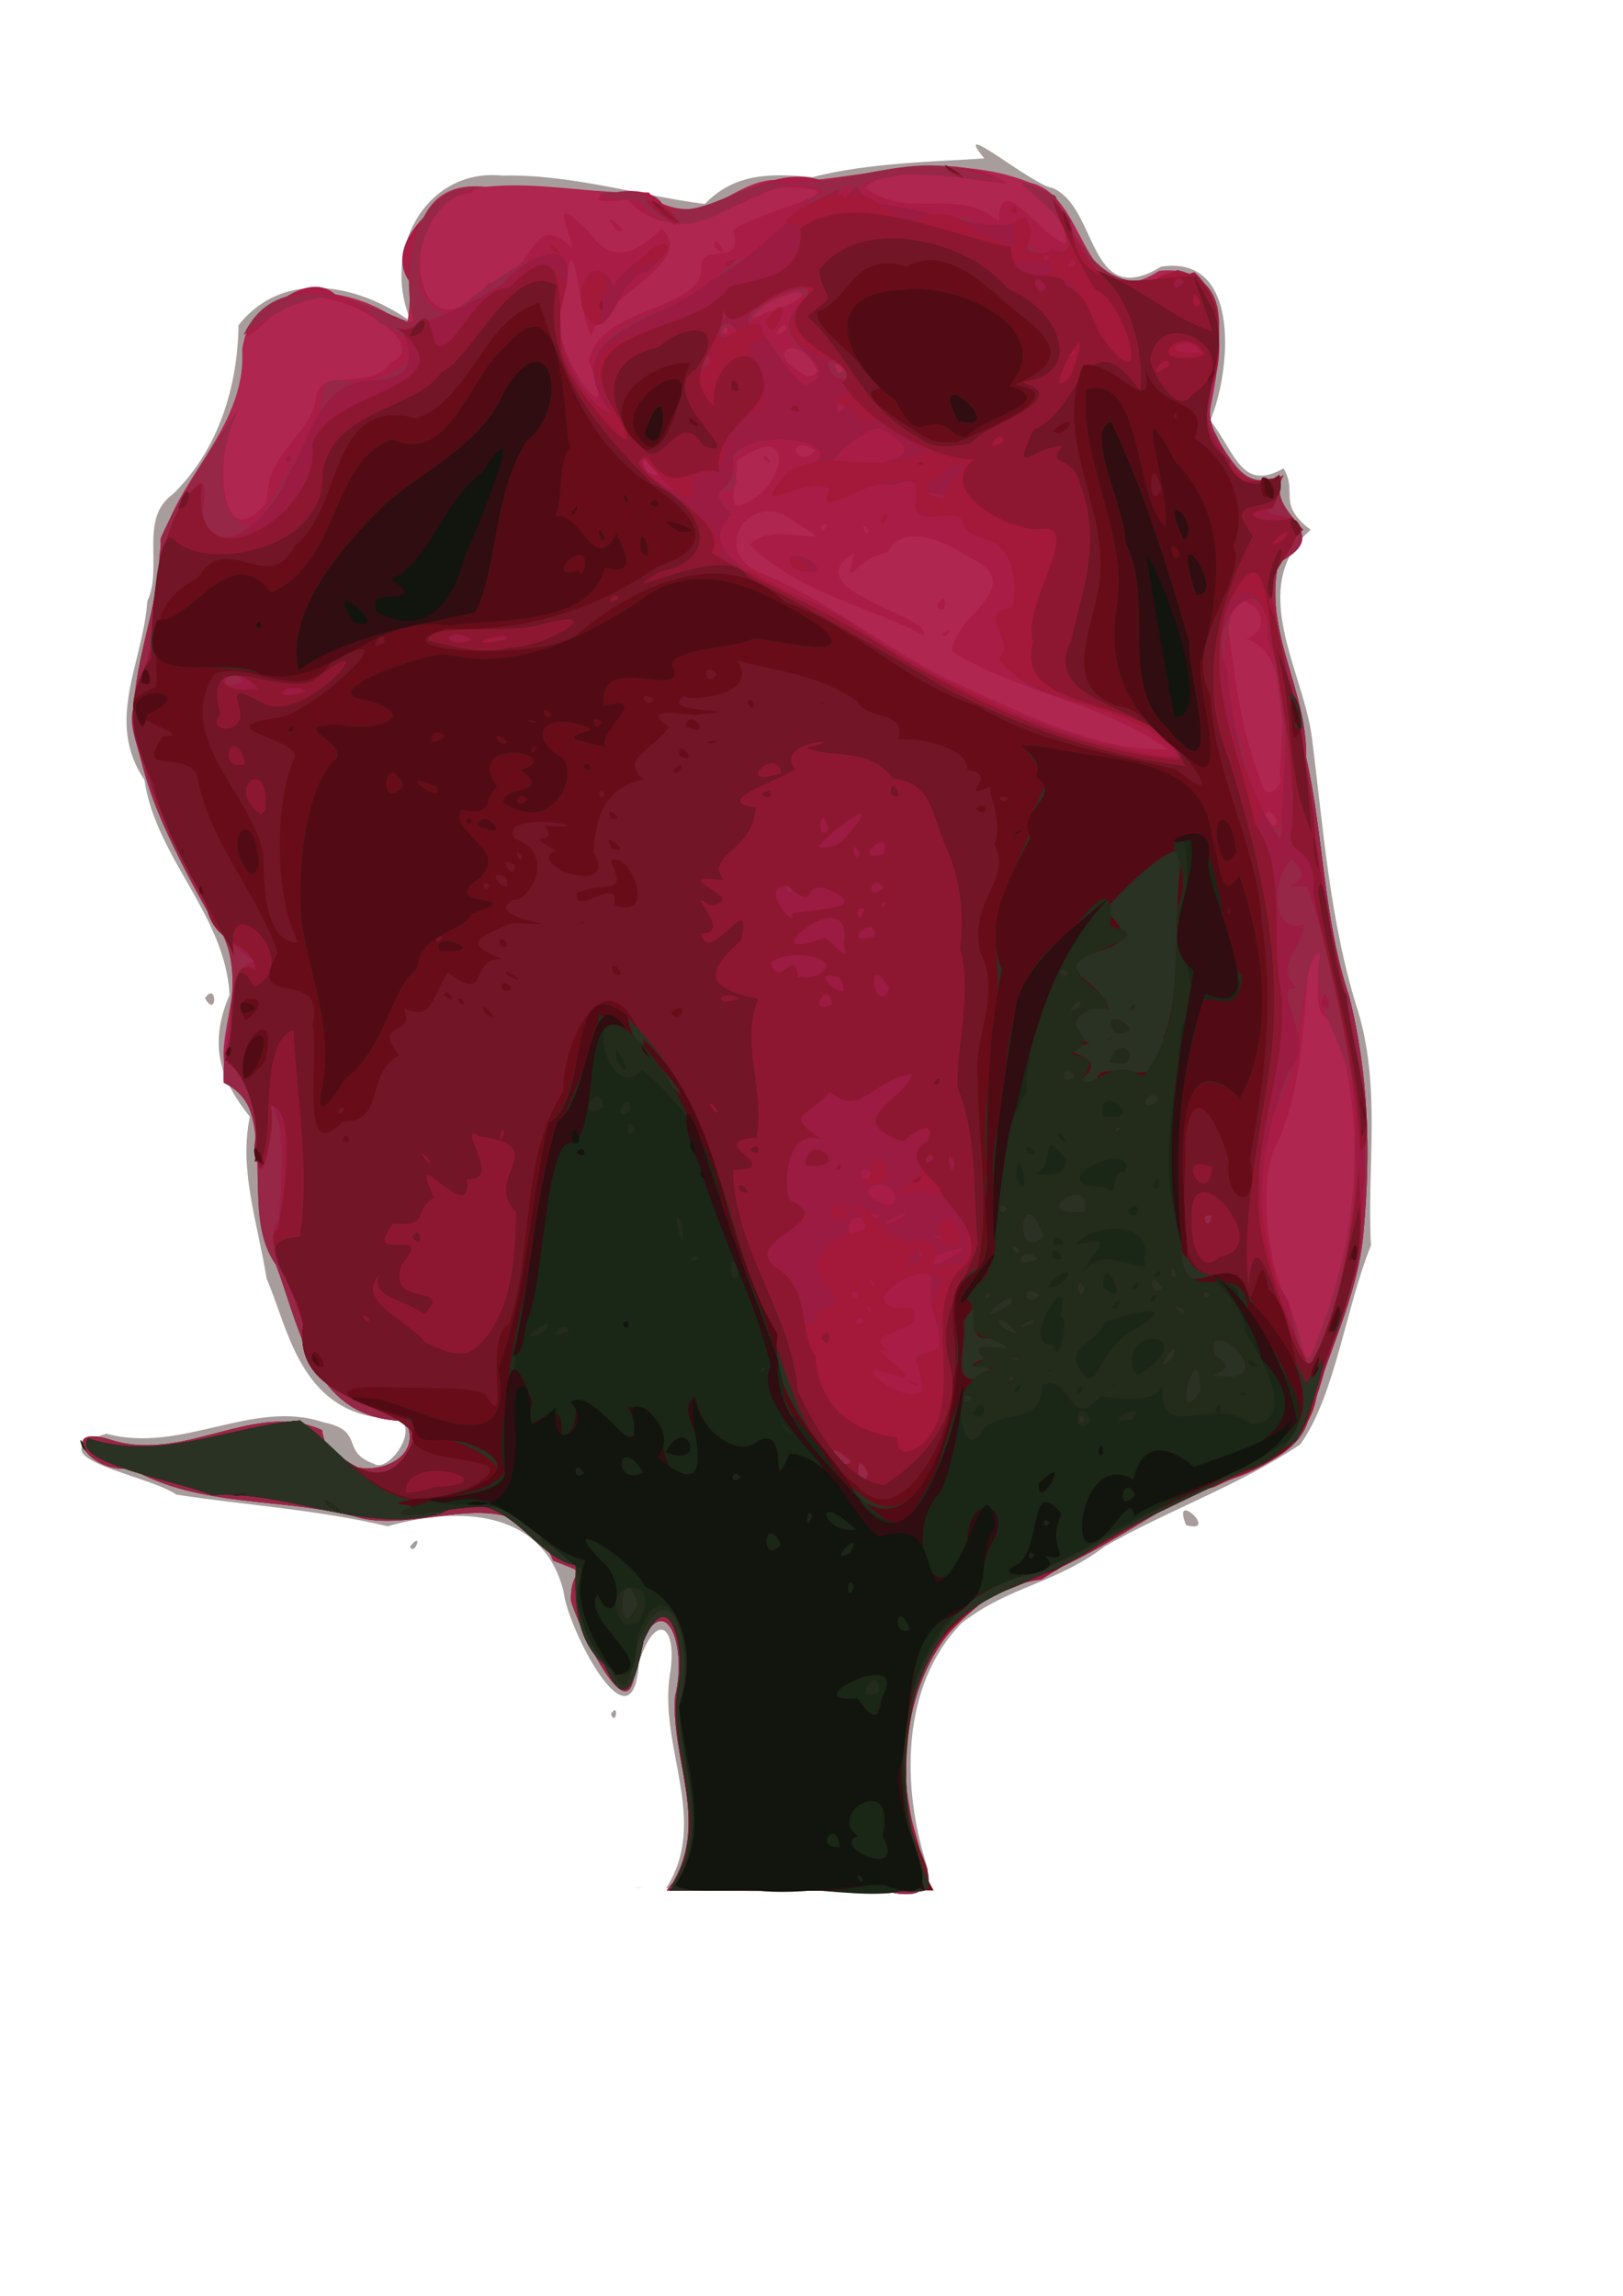 <?xml version="1.0" encoding="UTF-8" standalone="no"?>
<!-- Created with Inkscape (http://www.inkscape.org/) --><svg height="297mm" id="svg2" inkscape:version="0.43" sodipodi:docbase="E:\fichiers\photos" sodipodi:docname="bouton.svg" sodipodi:version="0.32" width="210mm" xmlns="http://www.w3.org/2000/svg" xmlns:cc="http://web.resource.org/cc/" xmlns:dc="http://purl.org/dc/elements/1.1/" xmlns:inkscape="http://www.inkscape.org/namespaces/inkscape" xmlns:rdf="http://www.w3.org/1999/02/22-rdf-syntax-ns#" xmlns:sodipodi="http://inkscape.sourceforge.net/DTD/sodipodi-0.dtd" xmlns:svg="http://www.w3.org/2000/svg">
  <defs id="defs5"/>
  <sodipodi:namedview bordercolor="#666666" borderopacity="1.0" id="base" inkscape:current-layer="svg2" inkscape:cx="372.04724" inkscape:cy="526.18109" inkscape:pageopacity="0.0" inkscape:pageshadow="2" inkscape:window-height="712" inkscape:window-width="1024" inkscape:window-x="-4" inkscape:window-y="-4" inkscape:zoom="0.35444071" pagecolor="#ffffff"/>
  <g id="g1432" transform="matrix(1.449,0,0,1.449,-211.426,-138.062)">
    <path d="M 360.095,732.233 C 365.315,732.008 360.742,732.422 360.095,732.233 z M 370.75,732.437 C 385.424,709.325 368.109,685.028 372.018,660.202 C 374.779,643.129 366.954,639.007 361.551,656.356 C 359.462,687.779 337.282,644.364 336.108,632.267 C 329.035,604.255 300.284,603.594 276.745,610.297 C 253.243,604.704 229.379,603.267 205.41,599.618 C 196.225,593.037 156.271,586.939 181.776,579.048 C 207.127,585.951 231.152,567.225 254.876,575.162 C 269.445,578.065 260.492,585.077 272.1,589.192 C 277.844,593.297 292.971,569.902 272.152,573.405 C 246.664,569.072 242.737,542.295 235.908,526.783 C 232.688,507.088 226.496,489.847 230.237,472.119 C 220.96,460.495 215.775,448.493 223.4,430.965 C 221.938,404.067 198.561,384.876 194.65,358.443 C 181.25,338.534 194.122,319.251 195.632,298.158 C 201.06,286.655 192.676,270.294 204.26,262.029 C 219.543,247.185 226.141,225.921 226.404,205.037 C 241.845,185.542 267.332,191.45 284.711,203.888 C 274.319,180.35 289.407,151.753 315.604,154.545 C 338.244,153.909 363.472,161.61 383.763,164.109 C 393.669,153.97 405.119,153.606 420.143,155.061 C 438.695,150.162 463.384,149.739 478.095,148.733 C 466.402,134.35 493.964,157.553 501.136,158.729 C 516.601,165.17 512.997,200.369 537.791,185.264 C 565.525,181.022 561.002,222.039 554.358,237.122 C 562.845,248.061 564.959,261.425 579.12,253.315 C 584.002,261.643 576.728,265.235 588.247,274.046 C 566.268,293.43 586.079,321.815 588.747,344.737 C 592.65,375.663 594.771,406.916 604.31,436.702 C 612.046,462.713 607.211,489.082 608.619,515.524 C 599.957,536.957 596.584,565.995 584.787,582.642 C 563.745,596.76 540.539,604.608 518.714,617.138 C 502.002,629.76 486.304,630.572 470.513,642.941 C 449.599,664.255 450.173,699.285 459.111,725.971 C 458.225,741.6 421.201,729.307 406.179,733.169 C 394.376,732.983 382.526,733.302 370.75,732.437 z M 352.095,673.702 C 354.801,669.091 353.957,678.207 352.095,673.702 z M 284.283,617.139 C 289.043,611.304 285.768,620.722 284.283,617.139 z M 546.217,609.924 C 541.004,597.277 557.778,613.078 546.217,609.924 z M 215.095,432.129 C 219.223,425.995 219.245,439.329 215.095,432.129 z " id="path1394" style="fill:#a89d9d"/>
    <path d="M 373.023,730.567 C 385.121,709.811 372.35,689.034 373.731,667.822 C 378.344,649.237 369.383,628.279 360.198,654.895 C 360.31,684.868 341.697,645.624 338.664,635.622 C 338.087,622.94 346.785,627.473 332.64,621.9 C 320.383,593.315 290.14,612.516 268.095,607.631 C 242.393,600.317 213.678,604.508 189.725,590.594 C 176.243,593.164 164.403,574.632 184.429,581.475 C 209.015,588.474 232.372,567.657 254.627,577.869 C 257.266,598.641 291.57,591.875 282.768,574.745 C 251.861,574.566 247.515,544.613 239.073,522.091 C 227.184,502.914 238.877,475.847 225.055,461.202 C 213.398,450.844 234.445,422.465 218.576,407.33 C 206.847,387.779 196.895,366.543 191.625,344.853 C 188.127,324.442 199.218,305.008 199.722,282.452 C 202.77,258.549 229.207,240.791 227.643,213.345 C 231.216,186.487 267.726,191.278 283.006,205.695 C 286.665,192.613 279.447,155.035 309.907,158.321 C 328.252,156.386 346.392,160.94 364.877,160.202 C 380.503,179.644 394.906,150.887 412.595,156.817 C 440.036,154.75 466.976,146.267 493.75,156.981 C 513.514,161.418 510.967,203.381 537.123,186.674 C 566.363,183.577 556.19,223.307 553.381,238.493 C 561.31,248.935 565.485,262.911 579.095,255.643 C 571.622,268.782 597.915,274.537 577.405,285.119 C 572.14,308.198 587.256,328.445 586.712,350.73 C 592.744,377.579 592.502,405.398 601.277,431.577 C 607.787,457.464 608.556,483.757 606.166,510.202 C 604.474,532.953 592.894,553.902 587.11,575.438 C 582.982,588.511 560.509,594.302 547.546,599.188 C 527.293,611.109 505.983,625.689 484.582,631.513 C 456.863,645.037 447.925,678.327 453.009,708.023 C 454.889,721.669 467.918,739.443 443.475,733.117 C 419.301,733.267 395.125,733.178 370.95,733.202 C 371.641,732.324 372.332,731.445 373.023,730.567 z " id="path1392" style="fill:#af2650"/>
    <path d="M 373.023,730.567 C 385.121,709.811 372.35,689.034 373.731,667.822 C 378.344,649.237 369.383,628.279 360.198,654.895 C 360.31,684.868 341.697,645.624 338.664,635.622 C 338.087,622.94 346.785,627.473 332.64,621.9 C 320.383,593.315 290.14,612.516 268.095,607.631 C 242.393,600.317 213.678,604.508 189.725,590.594 C 176.243,593.164 164.403,574.632 184.429,581.475 C 209.015,588.474 232.372,567.657 254.627,577.869 C 257.266,598.641 291.57,591.875 282.768,574.745 C 251.861,574.566 247.515,544.613 239.073,522.091 C 225.536,503.211 242.186,470.379 221.425,460.651 C 220.624,442.513 231.193,420.824 216.676,403.917 C 205.812,384.109 193.779,362.96 191.78,340.627 C 188.983,321.027 200.631,299.558 200.134,277.023 C 205.527,263.907 222.517,238.897 226.76,232.53 C 218.361,242.811 218.284,285.976 236.015,264.721 C 235.609,248.184 249.196,243.717 252.461,230.712 C 252.544,217.994 270.906,228.287 277.791,217.461 C 295.66,210.492 245.537,182.317 236.83,202.477 C 215.202,224.504 245.147,180.641 259.441,195.011 C 272.223,197.051 292.297,216.514 284.767,191.201 C 270.545,173.655 310.348,152.027 305.095,160.382 C 277.634,162.865 284.899,221.493 310.754,190.851 C 326.717,188.711 324.933,164.908 338.974,179.046 C 339.283,174.555 329.796,159.056 344.182,173.001 C 352.668,185.245 361.055,180.367 369.24,172.478 C 381.639,183.834 348.468,195.694 345.451,208.629 C 341.376,201.931 339.118,165.632 336.973,192.702 C 324.432,206.459 357.917,249.903 344.639,217.23 C 347.638,198.953 382.417,200.01 382.572,186.174 C 381.744,175.977 397.49,186.475 393.307,172.904 C 402.633,165.988 441.662,158.616 408.863,158.531 C 391.008,164.469 373.806,179.544 357.608,162.619 C 332.846,165.946 362.047,153.611 369.387,163.97 C 388.257,172.427 401.956,149.091 423.777,156.328 C 443.968,152.915 469.818,146.388 486.021,157.223 C 471.663,156.232 446.154,149.189 437.942,158.77 C 453.647,169.778 469.501,157.969 483.03,170.093 C 482.747,151.57 497.688,175.597 505.662,177.614 C 507.159,163.687 474.804,150.062 502,161.343 C 509.917,178.98 520.973,198.705 543.227,186.403 C 570.914,192.929 547.721,227.424 556.204,241.741 C 561.641,253.288 567.554,261.076 579.095,255.643 C 571.622,268.782 597.915,274.537 577.405,285.119 C 572.14,308.198 587.256,328.445 586.712,350.73 C 592.744,377.579 592.502,405.398 601.277,431.577 C 607.787,457.464 608.556,483.757 606.166,510.202 C 604.474,532.953 592.894,553.902 587.11,575.438 C 582.982,588.511 560.509,594.302 547.546,599.188 C 527.293,611.109 505.983,625.689 484.582,631.513 C 456.863,645.037 447.925,678.327 453.009,708.023 C 454.889,721.669 467.918,739.443 443.475,733.117 C 419.301,733.267 395.125,733.178 370.95,733.202 C 371.641,732.324 372.332,731.445 373.023,730.567 z M 588.593,551.952 C 603.847,517.069 608.066,476.181 596.11,439.599 C 583.894,439.251 597.449,407.483 587.872,417.775 C 585.719,439.54 585.714,463.169 576.187,482.645 C 571.809,491.168 572.143,515.044 579.188,532.322 C 582.534,533.71 585.741,559.955 588.593,551.952 z M 577.095,372.824 C 571.987,362.042 571.068,379.275 577.095,372.824 z M 577.772,356.582 C 578.675,342.519 581.895,315.664 566.557,310.934 C 580.626,305.04 560.645,287.949 560.442,307.439 C 563.442,328.789 564.597,341.345 572.638,362.079 C 575.449,364.277 579.286,359.308 577.772,356.582 z M 539.902,348.123 C 518.163,332.318 489.985,329.251 467.363,315.202 C 466.632,303.555 494.058,293.327 472.984,283.333 C 461.347,275.522 449.817,273.146 445.319,281.687 C 433.873,283.907 430.727,296.159 434.142,281.974 C 413.295,294.31 461.132,303.086 457.584,309.657 C 438.832,299.63 414.815,295.145 399.095,279.082 C 406.437,269.925 433.84,282.628 413.841,271.339 C 400.035,259.209 382.991,281.791 404.736,289.486 C 428.266,299.493 447.569,316.454 470.792,326.742 C 492.251,336.598 516.497,348.747 539.902,348.123 z M 464.095,309.261 C 468.772,304.753 464.771,312.16 464.095,309.261 z M 462.095,299.702 C 466.092,292.415 465.747,304.763 462.095,299.702 z M 457.095,286.202 C 459.929,286.249 458.156,286.082 457.095,286.202 z M 439.095,274.202 C 435.182,269.75 438.861,278.389 439.095,274.202 z M 425.095,272.643 C 422.968,270.237 422.035,277.113 425.095,272.643 z M 397.438,265.092 C 411.538,259.093 414.647,236.023 394.347,251.022 C 396.123,254.045 389.313,269.573 397.438,265.092 z M 403.595,250.202 C 403.536,246.65 408.181,253.946 403.595,250.202 z M 368.095,255.389 C 361.171,243.505 361.299,256.365 368.095,255.389 z M 421.095,247.283 C 410.639,240.808 414.131,254.694 421.095,247.283 z M 421.795,220.542 C 416.474,207.249 401.411,213.526 418.276,222.202 L 420.55,221.753 L 421.795,220.542 L 421.795,220.542 z M 431.095,219.671 C 426.579,211.815 427.026,225.301 431.095,219.671 z M 391.542,206.117 C 387.022,204.214 391.223,211.01 391.542,206.117 z M 411.095,206.702 C 411.911,200.913 404.285,211.489 411.095,206.702 z M 415.829,200.602 C 408.92,204.663 415.397,200.116 415.829,200.602 z M 404.811,200.58 C 419.386,197.1 421.471,189.234 404.97,197.644 C 402.012,198.161 393.856,206.255 404.811,200.58 z M 387.226,178.86 C 385.685,172.053 393.755,184.025 387.226,178.86 z M 354.095,173.062 C 346.004,163.733 360.532,175.006 354.095,173.062 z " id="path1390" style="fill:#a91c45"/>
    <path d="M 373.023,730.567 C 385.121,709.811 372.35,689.034 373.731,667.822 C 378.344,649.237 369.383,628.279 360.198,654.895 C 360.31,684.868 341.697,645.624 338.664,635.622 C 338.087,622.94 346.785,627.473 332.64,621.9 C 320.383,593.315 290.14,612.516 268.095,607.631 C 242.393,600.317 213.678,604.508 189.725,590.594 C 176.243,593.164 164.403,574.632 184.429,581.475 C 209.015,588.474 232.372,567.657 254.627,577.869 C 257.266,598.641 291.57,591.875 282.768,574.745 C 251.861,574.566 247.515,544.613 239.073,522.091 C 225.536,503.211 242.186,470.379 221.425,460.651 C 220.624,442.513 231.193,420.824 216.676,403.917 C 205.812,384.109 193.779,362.96 191.78,340.627 C 188.983,321.027 200.631,299.558 200.134,277.023 C 205.528,263.91 222.518,238.887 226.761,232.533 C 220.42,244.663 216.158,270.606 230.721,272.614 C 241.406,262.217 243.274,250.314 253.095,238.159 C 256.61,226.948 250.717,221.043 267.078,224.617 C 282.719,221.455 294.253,212.871 273.91,204.235 C 258.628,184.69 235.048,203.484 228.095,208.394 C 239.795,183.252 270.259,198.455 285.803,204.789 C 280.533,186.024 285.671,155.229 309.032,158.943 C 287.756,157.953 278.131,199.058 298.095,201.214 C 311.066,191.248 345.557,162.476 335.223,199.428 C 327.991,215.03 363.997,254.972 346.836,220.664 C 348.496,197.494 382.758,202.971 391.951,183.398 C 406.873,183.292 414.207,162.43 424.763,160.039 C 401.286,148.178 381.073,186.742 361.535,162.86 C 340.975,162.015 347.126,159.539 362.082,160.206 C 377.216,174.299 391.414,158.55 406.672,156.923 C 429.547,159.379 452.864,145.645 474.806,153.614 C 503.35,160.462 457.804,152.261 448.854,154.527 C 415.481,159.368 458.921,171.043 471.565,168.354 C 482.259,174.898 487.511,172.642 493.554,168.667 C 483.018,184.296 518.02,185.248 502.78,168.57 C 494.141,159.267 482.064,152.236 502,161.343 C 509.917,178.98 520.973,198.705 543.227,186.403 C 570.914,192.929 547.721,227.424 556.204,241.741 C 561.641,253.288 567.554,261.076 579.095,255.643 C 571.622,268.782 597.915,274.537 577.405,285.119 C 572.14,308.198 587.256,328.445 586.712,350.73 C 592.744,377.579 592.502,405.398 601.277,431.577 C 607.787,457.464 608.556,483.757 606.166,510.202 C 604.474,532.953 592.894,553.902 587.11,575.438 C 582.982,588.511 560.509,594.302 547.546,599.188 C 527.293,611.109 505.983,625.689 484.582,631.513 C 456.863,645.037 447.925,678.327 453.009,708.023 C 454.889,721.669 467.918,739.443 443.475,733.117 C 419.301,733.267 395.125,733.178 370.95,733.202 C 371.641,732.324 372.332,731.445 373.023,730.567 z M 456.865,564.952 C 460.083,557.37 447.711,551.851 462.671,551.729 C 463.414,540.065 459.459,539.838 459.952,529.17 C 463.9,515.535 426.687,538.999 453.508,536.81 C 460.114,545.622 435.575,543.501 445.535,551.202 C 434.808,547.684 462.567,564.494 446.095,558.702 C 430.476,553.113 451.312,570.015 456.865,564.952 z M 453.595,562.202 C 448.959,558.93 461.024,564.899 453.595,562.202 z M 588.593,551.952 C 599.568,526.615 605.193,498.18 603.151,470.612 C 602.854,448.041 586.666,436.157 591.657,416.89 C 585.332,416.782 585.115,450.029 579.891,462.61 C 566.939,485.825 570.399,514.595 580.99,538.309 C 584.697,539.622 585.3,559.317 588.593,551.952 z M 437.595,541.202 C 435.13,537.436 432.349,544.676 437.595,541.202 z M 440.095,537.202 C 436.182,532.75 439.861,541.389 440.095,537.202 z M 435.845,531.952 C 431.182,528.096 433.771,536.767 435.845,531.952 z M 441.095,528.202 C 437.182,523.75 440.861,532.389 441.095,528.202 z M 463.169,521.664 C 486.965,509.094 445.75,523.654 463.169,521.664 z M 458.095,517.643 C 455.968,515.237 455.035,522.113 458.095,517.643 z M 463.283,512.519 C 457.692,511.656 465.002,514.233 463.283,512.519 z M 439.006,510.567 C 434.147,497.756 426.64,517.121 439.006,510.567 z M 447.457,507.702 C 460.8,499.338 437.123,510.812 447.457,507.702 z M 442.585,505.186 C 435.285,503.534 443.35,508.426 442.585,505.186 z M 447.895,501.002 C 449.344,489.958 428.442,496.452 445.836,502.049 L 447.895,501.002 L 447.895,501.002 z M 441.095,491.702 C 434.249,485.55 435.291,497.036 441.095,491.702 z M 578.201,374.452 C 582.023,350.293 577.195,326.889 573.547,303.3 C 559.668,280.956 556.929,324.152 560.566,334.463 C 567.072,345.863 567.922,374.407 578.201,374.452 z M 543.095,350.389 C 532.123,329.227 483.716,335.648 484.781,313.561 C 485.721,308.215 476.003,301.86 487.666,300.371 C 488.693,297.099 490.589,279.413 477.095,276.822 C 466.38,273.106 475.355,268.113 463.76,269.241 C 444.536,272.622 465.091,252.543 447.468,258.957 C 438.104,256.157 420.316,271.74 426.089,260.485 C 418.46,254.524 396.45,272.062 412.008,254.591 C 444.013,247.012 396.025,234.957 393.111,252.421 C 400.065,266.81 377.987,255.944 393.014,267.447 C 374.991,283.115 415.354,295.61 428.477,302.45 C 455.714,321.787 486.115,337.235 518.42,346.33 C 526.418,347.531 535.334,351.481 543.095,350.389 z M 413.252,286.831 C 410.986,275.397 433.756,293.432 413.252,286.831 L 413.252,286.831 z M 443.095,270.761 C 447.931,263.902 443.679,275.793 443.095,270.761 z M 463.595,262.202 C 450.44,259.639 469.591,265.89 463.595,262.202 z M 371.207,258.092 C 360.159,241.441 358.821,254.893 372.648,260.574 L 372.832,260.088 L 371.207,258.092 L 371.207,258.092 z M 431.628,252.15 C 442.37,252.28 462.047,249.911 443.075,239.951 C 439.863,238.189 418.062,254.797 431.628,252.15 z M 431.095,232.619 C 427.858,227.536 427.256,238.469 431.095,232.619 z M 417.859,225.275 C 435.393,218.97 400.805,211.542 416.073,200.174 C 424.004,184.464 390.923,202.42 400.835,207.593 C 409.157,210.085 412.247,224.828 417.859,225.275 z M 404.272,203.559 C 415.543,189.111 407.196,214.234 404.272,203.559 z M 431.095,219.671 C 426.579,211.815 427.026,225.301 431.095,219.671 z M 386.095,217.643 C 384.379,213.144 382.341,222.631 386.095,217.643 z M 509.095,214.202 C 507.36,209.75 503.968,218.876 509.095,214.202 z M 551.553,214.271 C 547.092,206.771 533.477,215.378 551.553,214.271 z M 394.943,207.687 C 391.315,199.861 385.076,213.24 394.943,207.687 z M 509.095,184.202 C 507.36,179.75 503.968,188.876 509.095,184.202 z M 500.095,182.202 C 497.54,178.614 497.54,185.789 500.095,182.202 z M 433.095,159.547 C 429.336,153.705 428.152,171.116 433.095,159.547 z M 242.095,250.202 C 244.65,246.614 244.65,253.789 242.095,250.202 z M 345.095,203.412 C 337.994,194.062 346.377,178.318 352.947,191.743 C 359.01,181.415 383.493,169.742 364.1,187.199 C 354.991,187.464 352.366,210.614 345.095,203.412 z M 487.095,166.202 C 489.65,162.615 489.65,169.789 487.095,166.202 z " id="path1388" style="fill:#962747"/>
    <path d="M 372.755,731.304 C 386.786,709.028 370.323,686.318 374.888,663.248 C 377.171,651.173 371.787,628.74 363.095,649.044 C 360.551,661.234 357.574,674.431 349.852,657.027 C 338.235,646.975 340.384,629.533 340.242,623.415 C 326.062,621.557 316.316,594.638 295.006,605.854 C 269.136,613.313 243.91,598.184 217.435,599.773 C 205.263,594.817 169.618,588.912 175.643,580.607 C 200.017,588.716 224.023,576.367 247.17,574.603 C 258.098,584.381 275.78,605.573 286.068,580.007 C 278.573,567.425 244.56,568.688 248.178,542.306 C 243.762,526.616 234.361,514.187 239.715,507.27 C 241.376,495.941 242.121,472.535 237.335,467.969 C 237.171,475.781 235.395,503.251 231.729,482.064 C 234.54,465.379 225.593,457.036 221.604,451.274 C 226.51,436.807 223.146,419.609 232.595,419.772 C 219.563,414.13 211.781,391.844 202.683,376.152 C 201.488,361.63 183.003,339.57 193.817,329.342 C 197.267,312.995 197.257,289.975 203.481,273.637 C 206.156,266.719 218.015,246.163 214.132,268.283 C 218.938,289.34 240.698,265.139 242.689,256.202 C 251.3,243.058 253.056,224.107 271.921,223.634 C 292.328,223.37 280.122,206.348 282.104,206.511 C 290.662,203.409 300.768,200.512 315.875,190.807 C 323.266,181.703 342.849,172.042 335.985,195.599 C 329.498,209.396 345.063,234.085 352.23,234.652 C 330.843,206.207 372.489,203.749 385.286,190.181 C 401.896,182.098 411.413,166.796 428.871,159.187 C 428.992,171.304 435.82,148.623 436.948,163.827 C 453.32,163.758 477.424,173.942 488.491,170.641 C 499.308,161.101 484.305,188.252 501.218,179.414 C 518.935,187.012 488.168,145.526 507.152,169.588 C 508.231,193.427 531.94,193.061 549.009,187.112 C 568.912,205.694 542.85,229.969 558.502,246.384 C 559.036,261.008 580.386,257.582 577.057,257.274 C 568.483,275.147 577.135,264.047 585.783,274.023 C 565.138,291.248 580.453,320.646 585.601,340.982 C 585.514,363.685 593.152,386.649 594.527,409.772 C 600.541,433.237 607.597,457.838 606.483,482.065 C 606.954,508.217 602.293,532.845 593.102,557.246 C 588.231,575.415 582.326,587.411 562.473,594.056 C 539.778,602.659 518.2,614.943 497.393,628.278 C 476.313,630.891 455.781,650.177 453.298,673.528 C 446.542,692.104 457.679,721.673 458.09,733.202 C 429.509,732.673 400.221,734.497 372.212,731.921 L 372.755,731.304 L 372.755,731.304 z M 438.912,592.529 C 433.562,580.863 435.246,603.237 438.912,592.529 z M 433.087,588.345 C 422.022,578.256 428.57,593.361 433.087,588.345 z M 456.865,564.952 C 460.083,557.37 447.711,551.851 462.671,551.729 C 463.414,540.065 459.459,539.838 459.952,529.17 C 463.9,515.535 426.687,538.999 453.508,536.81 C 460.114,545.622 435.575,543.501 445.535,551.202 C 434.808,547.684 462.567,564.494 446.095,558.702 C 430.476,553.113 451.312,570.015 456.865,564.952 z M 453.595,562.202 C 448.959,558.93 461.024,564.899 453.595,562.202 z M 589.452,553.202 C 602.947,524.247 605.678,491.126 602.11,459.702 C 599.005,437.657 594.096,414.856 587.12,394.351 C 571.464,394.292 593.111,394.618 581.733,385.157 C 575.042,391.251 574.515,411.034 586.06,407.264 C 584.265,418.004 576.13,419.936 583.421,428.903 C 573.75,427.3 591.328,447.628 580.72,456.737 C 571.835,479.846 567.051,505.814 577.728,529.927 C 583.416,533.117 584.643,569.366 589.452,553.202 z M 591.76,434.029 C 592.939,424.384 596.872,440.133 591.76,434.029 z M 437.595,541.202 C 435.13,537.436 432.349,544.676 437.595,541.202 z M 440.095,537.202 C 436.182,532.75 439.861,541.389 440.095,537.202 z M 435.845,531.952 C 431.182,528.096 433.771,536.767 435.845,531.952 z M 441.095,528.202 C 437.182,523.75 440.861,532.389 441.095,528.202 z M 566.699,525.473 C 564.958,527.31 567.834,529.154 566.699,525.473 z M 463.169,521.664 C 486.965,509.094 445.75,523.654 463.169,521.664 z M 458.095,517.643 C 455.968,515.237 455.035,522.113 458.095,517.643 z M 463.283,512.519 C 457.692,511.656 465.002,514.233 463.283,512.519 z M 439.006,510.567 C 434.147,497.756 426.64,517.121 439.006,510.567 z M 447.457,507.702 C 460.8,499.338 437.123,510.812 447.457,507.702 z M 554.845,505.618 C 550.252,503.997 553.792,511.989 554.845,505.618 z M 442.585,505.186 C 435.285,503.534 443.35,508.426 442.585,505.186 z M 447.895,501.002 C 449.344,489.958 428.442,496.452 445.836,502.049 L 447.895,501.002 L 447.895,501.002 z M 441.095,491.702 C 434.249,485.55 435.291,497.036 441.095,491.702 z M 230.345,426.785 C 227.538,421.625 227.298,431.453 230.345,426.785 z M 413.095,395.202 C 409.182,390.75 412.861,399.389 413.095,395.202 z M 578.414,372.75 C 579.397,348.664 582.675,333.441 573.706,310.704 C 575.835,283.241 551.368,303.642 559.963,320.651 C 561.537,340.374 566.9,363.38 577.475,377.396 C 578.63,381.227 578.924,370.024 578.414,372.75 z M 585.095,374.202 C 581.182,369.75 584.861,378.389 585.095,374.202 z M 582.676,361.449 C 579.541,363.268 584.618,370.083 582.676,361.449 z M 543.095,350.389 C 532.123,329.227 483.716,335.648 484.781,313.561 C 485.721,308.215 476.003,301.86 487.666,300.371 C 488.693,297.099 490.589,279.413 477.095,276.822 C 466.38,273.106 475.355,268.113 463.76,269.241 C 444.536,272.622 465.091,252.543 447.468,258.957 C 438.104,256.157 420.316,271.74 426.089,260.485 C 418.46,254.524 396.45,272.062 412.008,254.591 C 441.583,247.004 402.267,237.065 393.297,249.221 C 395.372,264.386 381.797,257.325 392.799,268.831 C 375.5,285.85 421.139,295.866 433.095,305.676 C 459.137,323.339 487.901,337.853 518.42,346.33 C 526.418,347.531 535.334,351.481 543.095,350.389 z M 413.252,286.831 C 410.986,275.397 433.756,293.432 413.252,286.831 L 413.252,286.831 z M 443.095,270.761 C 447.931,263.902 443.679,275.793 443.095,270.761 z M 227.564,325.252 C 224.268,317.732 216.96,330.477 227.564,325.252 z M 463.595,262.202 C 450.44,259.639 469.591,265.89 463.595,262.202 z M 371.207,258.092 C 360.159,241.441 358.821,254.893 372.648,260.574 L 372.832,260.088 L 371.207,258.092 L 371.207,258.092 z M 431.628,252.15 C 442.37,252.28 462.047,249.911 443.075,239.951 C 439.863,238.189 418.062,254.797 431.628,252.15 z M 431.095,232.619 C 427.858,227.536 427.256,238.469 431.095,232.619 z M 417.859,225.275 C 434.03,218.5 400.608,210.344 416.655,197.564 C 430.931,184.525 386.532,200.579 401.558,206.233 C 405.646,209.465 413.706,224.429 417.859,225.275 z M 404.272,203.559 C 415.543,189.111 407.196,214.234 404.272,203.559 z M 435.095,222.5 C 423.403,204.913 421.362,227.438 435.095,222.5 z M 386.08,217.952 C 382.855,207.24 379.771,223.098 386.08,217.952 z M 509.095,214.202 C 507.36,209.75 503.968,218.876 509.095,214.202 z M 551.553,214.271 C 547.092,206.771 533.477,215.378 551.553,214.271 z M 395.027,207.604 C 389.639,198.014 384.312,213.658 395.027,207.604 z M 393.501,200.587 C 390.61,192.885 386.92,207.876 393.501,200.587 L 393.501,200.587 z M 509.095,184.202 C 507.36,179.75 503.968,188.876 509.095,184.202 z M 500.095,182.202 C 497.54,178.614 497.54,185.789 500.095,182.202 z M 242.095,250.202 C 244.65,246.614 244.65,253.789 242.095,250.202 z M 345.095,203.412 C 337.994,194.062 346.377,178.318 352.947,191.743 C 359.01,181.415 383.493,169.742 364.1,187.199 C 354.991,187.464 352.366,210.614 345.095,203.412 z M 373.6,171.195 C 349.384,154.315 379.735,167.638 373.6,171.195 z M 487.095,166.202 C 489.65,162.615 489.65,169.789 487.095,166.202 z M 466.595,153.202 C 459.062,145.784 479.813,160.701 466.595,153.202 z " id="path1386" style="fill:#9b1b42"/>
    <path d="M 372.755,731.304 C 386.786,709.028 370.323,686.318 374.888,663.248 C 377.171,651.173 371.787,628.74 363.095,649.044 C 360.551,661.234 357.574,674.431 349.852,657.027 C 338.235,646.975 340.384,629.533 340.242,623.415 C 326.062,621.557 316.316,594.638 295.006,605.854 C 269.136,613.313 243.91,598.184 217.435,599.773 C 205.263,594.817 169.618,588.912 175.643,580.607 C 200.017,588.716 224.023,576.367 247.17,574.603 C 258.098,584.381 275.78,605.573 286.068,580.007 C 278.573,567.425 244.56,568.688 248.178,542.306 C 244.882,529.466 234.044,512.676 239.694,509.857 C 242.034,499.198 245.885,469.262 237.354,468.371 C 239.255,479.016 231.956,502.393 232.784,480.488 C 233.328,467.181 225.981,455.038 222.653,454.104 C 225.014,445.128 221.719,415.324 232.147,422.715 C 231.463,412.423 218.084,415.263 215.497,400.648 C 206.129,381.769 194.651,362.195 192.648,341.201 C 185.698,327.561 201.561,317.994 197.411,300.601 C 199.449,285.366 203.452,264.353 214.155,258.321 C 209.083,295.557 254.347,269.309 251.307,245.481 C 256.266,226.178 306.498,226.918 279.722,205.787 C 288.896,209.855 288.744,193.336 292.654,211.009 C 298.018,217.501 306.004,192.148 317.65,192.482 C 328.419,176.586 341.879,188.195 333.618,203.346 C 329.543,218.388 364.66,254.401 346.851,220.869 C 347.421,204.768 380.184,208.283 391.394,192.794 C 394.088,189.643 419.386,191.234 415.786,170.62 C 399.92,173.108 432.158,155.105 430.938,162.797 C 434.681,154.954 448.447,169.856 453.637,170.134 C 471.9,161.084 472.669,177.654 489.095,177.78 C 483.874,164.183 499.586,168.941 491.378,179.672 C 507.413,183.278 511.777,179.184 501.509,164.5 C 503.977,160.912 516.275,205.842 536.865,188.762 C 556.353,179.472 560.556,211.836 555.399,224.225 C 544.016,238.336 566.979,264.828 577.057,257.274 C 579.419,268.003 557.654,271.143 577.644,271.138 C 595.662,266.701 568.986,288.335 575.866,299.814 C 579.334,323.592 586.134,343.63 588.736,367.44 C 591.214,392.645 596.542,417.137 602.085,441.731 C 603.785,453.788 610.74,480.092 605.066,483.466 C 603.572,453.966 595.305,425.429 589.095,396.846 C 591.011,380.841 579.804,383.884 581.632,376.47 C 584.273,362.363 578.869,338.696 576.978,321.147 C 576.164,310.987 570.941,285.69 560.281,298.394 C 554.021,320.186 559.749,342.121 568.037,358.644 C 565.673,361.423 575.533,368.367 569.871,374.018 C 578.679,386.386 576.542,412.537 577.199,429.167 C 582.422,453.955 567.403,478.155 571.76,503.302 C 573.193,519.597 583.192,551.799 588.062,556.702 C 599.22,538.962 602.377,499.921 604.852,493.215 C 608.734,517.546 598.005,540.077 590.75,562.5 C 589.707,582.364 572.539,589.078 555.732,597.071 C 531.738,602.934 512.436,625.917 487.824,628.458 C 469.945,640.549 451.407,656.565 452.245,681.615 C 444.886,697.106 462.929,727.154 456.621,733.202 C 428.529,732.676 399.73,734.497 372.212,731.921 L 372.755,731.304 L 372.755,731.304 z M 438.912,592.529 C 433.562,580.863 435.246,603.237 438.912,592.529 z M 433.087,588.345 C 422.022,578.256 428.57,593.361 433.087,588.345 z M 456.865,564.952 C 457.457,555.533 451.314,553.81 462.595,550.362 C 467.485,538.81 454.674,540.697 464.564,527.604 C 456.581,518.103 430.351,537.843 453.508,536.81 C 460.114,545.622 435.575,543.501 445.535,551.202 C 434.808,547.684 462.567,564.494 446.095,558.702 C 430.476,553.113 451.312,570.015 456.865,564.952 z M 453.595,562.202 C 448.959,558.93 461.024,564.899 453.595,562.202 z M 419.095,547.002 C 415.857,547.762 418.946,545.101 419.095,547.002 z M 422.702,537.202 C 438.984,532.901 412.842,528.687 425.089,516.405 C 429.67,508.411 445.743,514.3 433.439,502.525 C 440.991,500.562 447.007,519.287 456.74,513.137 C 469.495,516.913 452.438,526.42 467.948,521.213 C 476.602,526.994 473.34,492.225 454.689,497.942 C 440.122,498.11 465.687,491.312 455.089,485.096 C 466.655,475.699 455.057,474.922 451.012,480.566 C 428.742,472.972 452.384,466.029 453.691,457.614 C 439.948,459.874 436.401,472.472 426.038,463.754 C 417.746,473.043 410.45,470.752 423.059,479.71 C 409.305,475.233 410.276,502.096 413.429,500.667 C 428.697,508.376 393.753,513.91 408.754,523.627 C 418.295,525.778 415.413,554.332 422.702,537.202 z M 463.962,515.736 C 460.07,493.376 480,518.352 463.962,515.736 L 463.962,515.736 z M 427.345,506.496 C 422.125,496.204 440.837,506.714 427.345,506.496 z M 436.429,494.48 C 442.975,493.755 437.517,479.276 445.286,489.994 C 446.573,494.353 438.588,496.382 436.429,494.48 z M 428.22,489.327 C 431.202,485.704 429.044,492.3 428.22,489.327 L 428.22,489.327 z M 417.735,488.508 C 418.148,475.469 435.377,490.664 417.735,488.508 z M 437.595,541.202 C 435.13,537.436 432.349,544.676 437.595,541.202 z M 440.095,537.202 C 436.182,532.75 439.861,541.389 440.095,537.202 z M 435.845,531.952 C 431.182,528.096 433.771,536.767 435.845,531.952 z M 441.095,528.202 C 437.182,523.75 440.861,532.389 441.095,528.202 z M 566.699,525.473 C 564.958,527.31 567.834,529.154 566.699,525.473 z M 456.498,521.045 C 458.809,508.495 445.976,528.626 456.498,521.045 z M 554.845,505.618 C 550.252,503.997 553.792,511.989 554.845,505.618 z M 468.095,487.619 C 464.423,479.781 466.881,495.511 468.095,487.619 z M 461.095,486.202 C 459.36,481.75 455.968,490.876 461.095,486.202 z M 426.655,434.106 C 425.513,424.847 417.692,438.511 426.655,434.106 z M 429.126,425.022 C 415.735,421.344 436.149,437.291 429.126,425.022 z M 446.095,428.809 C 437.492,414.376 440.998,439.64 446.095,428.809 z M 230.345,426.785 C 227.538,421.625 227.298,431.453 230.345,426.785 z M 421.69,424.527 C 432.252,418.336 412.024,414.821 406.002,420.202 C 408.805,429.596 414.323,414.169 415.206,424.912 L 418.333,425.175 L 421.69,424.527 L 421.69,424.527 z M 430.612,414.221 C 434.834,390.37 396.683,421.964 423.726,411.909 C 425.171,410.723 433.695,422.43 430.612,414.221 z M 441.095,411.223 C 442.338,402.401 427.958,415.036 441.095,411.223 z M 413.295,404.002 C 410.741,402.117 445.472,403.039 423.866,394.823 C 416.164,393.836 422.042,402.831 411.547,394.095 C 401.471,394.172 414.692,408.925 413.295,404.002 z M 437.515,402.072 C 433.549,400.283 435.886,408.989 437.515,402.072 z M 445.095,400.143 C 443.439,397.909 442.595,403.567 445.095,400.143 L 445.095,400.143 z M 444.095,394.869 C 440.242,388.307 437.24,400.578 444.095,394.869 z M 443.92,383.612 C 447.773,372.848 431.74,386.776 443.92,383.612 z M 436.095,383.261 C 433.08,376.724 433.806,387.848 436.095,383.261 z M 430.947,378.193 C 447.444,359.731 424.131,377.288 422.064,381.196 C 425.249,381.314 428.796,380.97 430.947,378.193 z M 425.448,375.441 C 423.253,364.173 420.731,380.07 425.448,375.441 z M 544.023,350.952 C 529.759,331.492 494.879,334.018 482.88,317.569 C 489.995,312 474.054,302.14 487.666,300.371 C 488.693,297.099 490.589,279.413 477.095,276.822 C 466.613,273.385 475.18,268.124 463.76,269.241 C 444.609,270.867 465.472,253.025 445.24,257.873 C 438.099,258.428 419.963,270.726 426.089,260.485 C 418.468,254.517 396.461,272.066 411.996,254.599 C 427.025,245.637 439.625,256.692 459.35,247.67 C 448.913,240.381 440.039,232.846 435.604,239.109 C 441.462,230.138 416.824,232.657 432.85,227.931 C 442.254,213.756 397.552,217.144 418.595,196.794 C 420.399,180.163 390.526,212.81 389.863,199.765 C 380.207,224.433 404.004,193.033 403.613,209.546 C 387.683,212.621 417.254,231.075 395.39,235.542 C 388.621,243.901 393.083,258.341 380.011,254.131 C 384.203,283.128 352.546,231.38 363.758,255.112 C 374.614,264.648 390.468,270.632 388.663,284.352 C 402.411,287.47 413.413,297.99 426.976,302.204 C 443.998,314.357 460.35,323.612 479.261,331.599 C 497.045,342.134 518.495,348.238 539.581,350.465 C 540.229,352.257 543.278,353.153 544.023,350.952 z M 413.252,286.831 C 408.354,275.976 426.915,292.327 413.252,286.831 z M 443.095,270.761 C 447.931,263.902 443.679,275.793 443.095,270.761 z M 412.595,233.202 C 415.061,229.436 417.842,236.676 412.595,233.202 z M 404.272,203.559 C 415.543,189.111 407.196,214.234 404.272,203.559 z M 249.012,328.56 C 241.999,324.541 236.052,332.744 249.012,328.56 L 249.012,328.56 z M 233.095,327.744 C 222.365,315.87 213.051,330.011 233.095,327.744 z M 305.095,311.327 C 296.972,305.485 293.343,314.485 305.095,311.327 z M 318.095,310.202 C 316.289,307.061 308.119,314.483 318.095,310.202 z M 465.054,260.76 C 469.217,256.585 477.543,243.607 461.855,256.893 C 452.635,260.317 466.457,267.611 465.054,260.76 z M 359.095,244.733 C 355.304,240.278 357.233,249.808 359.095,244.733 z M 385.125,219.202 C 389.703,204.805 376.833,227.757 385.125,219.202 z M 538.459,218.708 C 534.743,215.068 537.36,223.418 538.459,218.708 z M 509.095,214.085 C 504.374,209.981 503.338,219.74 509.095,214.085 z M 551.553,214.271 C 547.092,206.771 533.477,215.378 551.553,214.271 z M 510.095,193.376 C 501.31,183.037 497.164,193.466 510.095,193.376 z M 499.095,192.171 C 492.953,183.862 495.194,197.673 499.095,192.171 z M 545.524,190.688 C 542.605,185.347 539.592,196.174 545.524,190.688 z M 498.374,188.479 C 511.416,182.125 472.237,180.622 495.679,189.132 L 498.374,188.479 L 498.374,188.479 z M 509.095,184.202 C 507.36,179.75 503.968,188.876 509.095,184.202 z M 500.095,182.202 C 497.54,178.614 497.54,185.789 500.095,182.202 z M 345.095,203.412 C 335.265,192.793 351.278,178.279 350.736,193.202 C 347.584,192.722 350.6,210.451 345.095,203.412 z M 361.107,184.452 C 370.531,171.234 377.456,180.456 361.867,185.646 C 359.521,190.547 359.233,184.518 361.107,184.452 z M 391.357,183.511 C 399.209,180.087 387.591,188.735 391.357,183.511 z M 331.968,179.515 C 329.862,174.241 339.5,184.648 331.968,179.515 z M 372.123,169.258 C 358.721,162.12 369.911,160.879 375.535,171.072 L 372.123,169.258 L 372.123,169.258 z M 487.095,166.202 C 489.65,162.615 489.65,169.789 487.095,166.202 z M 466.595,153.202 C 459.062,145.784 479.813,160.701 466.595,153.202 z " id="path1384" style="fill:#a4183a"/>
    <path d="M 372.755,731.304 C 386.786,709.028 370.323,686.318 374.888,663.248 C 377.171,651.173 371.787,628.74 363.095,649.044 C 360.551,661.234 357.574,674.431 349.852,657.027 C 338.235,646.975 340.384,629.533 340.242,623.415 C 326.062,621.557 316.316,594.638 295.006,605.854 C 269.136,613.313 243.91,598.184 217.435,599.773 C 205.263,594.817 169.618,588.912 175.643,580.607 C 200.017,588.716 224.023,576.367 247.17,574.603 C 258.098,584.381 275.78,605.573 286.068,580.007 C 278.573,567.425 244.56,568.688 248.178,542.306 C 244.882,529.466 234.044,512.676 239.694,509.857 C 242.034,499.198 245.885,469.262 237.354,468.371 C 239.255,479.016 231.956,502.393 232.784,480.488 C 233.328,467.181 225.981,455.038 222.653,454.104 C 225.014,445.128 221.719,415.324 232.147,422.715 C 231.463,412.423 218.084,415.263 215.497,400.648 C 206.129,381.769 194.651,362.195 192.648,341.201 C 185.698,327.561 201.561,317.994 197.411,300.601 C 199.449,285.366 203.452,264.353 214.155,258.321 C 209.083,295.557 254.347,269.309 251.307,245.481 C 256.266,226.178 306.498,226.918 279.722,205.787 C 288.896,209.855 288.744,193.336 292.654,211.009 C 298.018,217.501 306.004,192.148 317.65,192.482 C 338.278,171.162 334.201,198.75 335.342,212.85 C 335.417,224.508 370.542,262.142 352.28,232.046 C 336.428,204.968 380.028,208.55 391.394,192.794 C 393.712,189.35 418.197,191.829 415.997,172.269 C 434.828,159.143 465.06,174.538 487.072,178.646 C 487.043,193.747 504.987,184.65 505.51,191.633 C 515.184,195.415 513.061,205.329 521.802,213.94 C 534.258,227.707 524.583,195.853 515.616,193.083 C 510.075,185.317 492.307,145.797 507.624,172.112 C 509.741,197.431 535.19,188.279 549.673,188.423 C 569.474,208.551 540.515,233.042 560.79,250.564 C 563.112,268.31 585.201,244.943 575.495,266.77 C 558.632,269.098 578.02,272.855 582.024,269.665 C 590.034,278.282 567.613,289.241 576.09,303.114 C 581.093,326.482 586.004,346.848 589.269,370.696 C 591.066,395.97 597.986,420.1 602.57,444.838 C 604.493,455.739 610.449,481.169 605.066,483.466 C 603.572,453.966 595.305,425.429 589.095,396.846 C 591.011,380.841 579.804,383.884 581.632,376.47 C 583.84,359.751 579.243,332.806 575.318,312.424 C 573.835,299.083 572.493,275.377 561.096,297.683 C 550.95,322.97 564.466,348.885 569.53,373.538 C 579.915,386.856 575.112,410.676 577.855,427.216 C 581.653,451.182 569.776,474.996 570.692,499.317 C 569.562,517.532 584.064,549.143 587.943,556.989 C 598.679,535.362 602.199,511.711 604.707,487.974 C 604.34,501.18 607.735,517.528 600.948,530.726 C 595.714,547.642 589.963,567.303 583.236,581.617 C 562.223,595.223 539.548,602.857 518.205,615.58 C 500.426,628.471 481.177,629.695 465.731,645.034 C 447.986,668.777 448.022,703.176 459.017,729.795 C 462.671,737.108 443.504,731.39 437.523,733.202 C 415.787,732.738 393.359,734.452 372.212,731.921 L 372.755,731.304 L 372.755,731.304 z M 438.912,592.529 C 433.562,580.863 435.246,603.237 438.912,592.529 z M 433.087,588.345 C 422.022,578.256 428.57,593.361 433.087,588.345 z M 457.154,582.665 C 473.449,567.112 454.609,534.558 472.424,521.554 C 478.446,510.143 462.894,500.459 463.162,496.301 C 459.572,491.905 449.961,485.481 458.984,480.202 C 463.092,470.405 449.21,480.849 451.012,480.566 C 428.742,472.972 452.384,466.029 453.691,457.614 C 439.948,459.874 436.401,472.472 426.038,463.754 C 417.746,473.043 410.45,470.752 423.059,479.71 C 409.305,475.233 410.276,502.096 413.429,500.667 C 428.697,508.376 393.753,513.91 408.754,523.627 C 419.333,530.928 415.51,544.386 421.052,552.729 C 422.057,568.461 432.001,578.244 448.731,580.374 C 448.479,587.073 453.176,585.494 457.154,582.665 z M 423.095,546.702 C 426.827,540.862 426.827,552.542 423.095,546.702 z M 454.095,493.809 C 459.045,489.476 456.142,495.992 454.095,493.809 z M 428.22,489.327 C 431.202,485.704 429.044,492.3 428.22,489.327 L 428.22,489.327 z M 417.735,488.508 C 418.148,475.469 435.377,490.664 417.735,488.508 z M 566.699,525.473 C 564.958,527.31 567.834,529.154 566.699,525.473 z M 554.845,505.618 C 550.252,503.997 553.792,511.989 554.845,505.618 z M 468.095,487.619 C 464.423,479.781 466.881,495.511 468.095,487.619 z M 461.095,486.202 C 459.36,481.75 455.968,490.876 461.095,486.202 z M 426.655,434.106 C 425.513,424.847 417.692,438.511 426.655,434.106 z M 429.126,425.022 C 415.735,421.344 436.149,437.291 429.126,425.022 z M 446.095,428.809 C 437.492,414.376 440.998,439.64 446.095,428.809 z M 230.345,426.785 C 227.538,421.625 227.298,431.453 230.345,426.785 z M 421.69,424.527 C 432.252,418.336 412.024,414.821 406.002,420.202 C 408.805,429.596 414.323,414.169 415.206,424.912 L 418.333,425.175 L 421.69,424.527 L 421.69,424.527 z M 430.612,414.221 C 434.834,390.37 396.683,421.964 423.726,411.909 C 425.171,410.723 433.695,422.43 430.612,414.221 z M 441.095,411.223 C 442.338,402.401 427.958,415.036 441.095,411.223 z M 413.295,404.002 C 410.741,402.117 445.472,403.039 423.866,394.823 C 416.164,393.836 422.042,402.831 411.547,394.095 C 401.471,394.172 414.692,408.925 413.295,404.002 z M 437.515,402.072 C 433.549,400.283 435.886,408.989 437.515,402.072 z M 445.095,400.143 C 443.439,397.909 442.595,403.567 445.095,400.143 L 445.095,400.143 z M 444.095,394.869 C 440.242,388.307 437.24,400.578 444.095,394.869 z M 443.92,383.612 C 447.773,372.848 431.74,386.776 443.92,383.612 z M 436.095,383.261 C 433.08,376.724 433.806,387.848 436.095,383.261 z M 430.947,378.193 C 447.444,359.731 424.131,377.288 422.064,381.196 C 425.249,381.314 428.796,380.97 430.947,378.193 z M 425.448,375.441 C 423.253,364.173 420.731,380.07 425.448,375.441 z M 544.095,350.78 C 535.081,329.172 487.835,337.293 494.516,311.712 C 490.705,299.597 511.366,272.678 497.652,273.687 C 487.31,275.343 460.803,260.626 474.805,250.159 C 464.53,251.325 439.467,239.4 430.278,224.373 C 439.642,216.626 398.783,210.637 420.81,192.827 C 407.907,187.074 393.835,211.216 389.871,199.75 C 390.181,212.572 374.568,220.289 386.76,232.285 C 385.74,215.596 402.754,207.882 403.87,225.835 C 403.204,234.695 386.503,240.613 388.584,254.712 C 379.103,251.369 373.872,263.986 364.368,249.202 C 350.586,252.675 394.038,269.407 386.006,281.843 C 407.198,294.437 429.918,303.439 450.131,317.515 C 478.781,334.097 510.516,348.689 543.702,351.615 L 544.095,350.78 L 544.095,350.78 z M 455.366,251.598 C 459.048,250.464 457.203,253.339 455.366,251.598 z M 412.595,233.202 C 415.061,229.436 417.842,236.676 412.595,233.202 z M 249.012,328.56 C 241.999,324.541 236.052,332.744 249.012,328.56 L 249.012,328.56 z M 233.095,327.744 C 222.365,315.87 213.051,330.011 233.095,327.744 z M 305.095,311.327 C 296.972,305.485 293.343,314.485 305.095,311.327 z M 316.904,311.213 C 319.847,306.958 297.168,314.507 316.904,311.213 z M 579.235,277.235 C 584.628,269.513 568.236,283.591 579.235,277.235 z M 484.711,244.015 C 483.476,238.943 476.524,249.793 484.711,244.015 z M 507.156,222.558 C 518.845,191.522 494.623,234.607 507.156,222.558 z M 540.483,218.633 C 540.473,212.623 530.506,225.621 540.483,218.633 z M 552.459,214.696 C 545.974,202.994 529.646,219.056 550.665,215.685 L 552.459,214.696 L 552.459,214.696 z M 551.095,197.261 C 547.175,189.618 548.293,202.989 551.095,197.261 z M 499.095,192.171 C 492.953,183.862 495.194,197.673 499.095,192.171 z M 545.524,190.688 C 542.605,185.347 539.592,196.174 545.524,190.688 z M 348.095,198.202 C 349.882,192.492 349.811,203.691 348.095,198.202 z M 369.845,167.667 C 354.992,153.695 387.101,178.648 369.845,167.667 z M 466.595,153.202 C 459.062,145.784 479.813,160.701 466.595,153.202 z " id="path1382" style="fill:#8d1731"/>
    <path d="M 372.755,731.304 C 386.786,709.028 370.323,686.318 374.888,663.248 C 377.171,651.173 371.787,628.74 363.095,649.044 C 360.551,661.234 357.574,674.431 349.852,657.027 C 338.235,646.975 340.384,629.533 340.242,623.415 C 326.062,621.557 316.316,594.638 295.006,605.854 C 269.136,613.313 243.91,598.184 217.435,599.773 C 205.263,594.817 169.618,588.912 175.643,580.607 C 200.017,588.716 224.023,576.367 247.17,574.603 C 258.098,584.381 275.78,605.573 286.068,580.007 C 278.573,567.425 244.56,568.688 248.178,542.306 C 246.41,527.634 228.754,513.221 247.095,512.669 C 250.639,491.008 246.155,465.672 244.928,442.874 C 231.601,447.314 240.316,488 231.873,487.25 C 234.718,472.403 227.782,455.242 221.79,452.981 C 226.677,442.812 222.193,411.488 231.688,428.267 C 249.605,419.622 220.419,392.4 224.954,417.702 C 215.394,398.276 202.53,380.631 197.574,359.384 C 189.767,343.651 187.7,330.123 196.901,317.57 C 196.963,307.504 198.608,274.44 204.095,276.875 C 214.549,288.726 255.958,281.043 254.774,255.302 C 257.334,233.433 286.86,233.484 294.91,220.835 C 304.813,216.989 319.448,182.245 333.77,191.691 C 328.009,218.651 348.966,241.145 365.933,258.46 C 382.349,265.436 390.934,283.612 368.356,288.297 C 348.105,301.18 391.429,276.893 398.275,289.961 C 421.501,301.725 443.682,314.88 466.095,328.121 C 491.118,340.779 517.975,350.229 545.844,353.787 C 539.428,331.849 496.014,335.093 507.468,311.125 C 511.552,293.711 517.662,277.86 510.481,258.57 C 507.838,248.322 498.411,252.783 504.533,245.783 C 495.369,245.52 486.453,257.74 494.803,240.202 C 510.281,234.637 512.028,201.13 530.694,227.177 C 532.209,214.689 527.765,194.946 515.596,186.368 C 530.551,191.84 542.174,203.305 555.095,207.058 C 552.39,197.446 543.38,177.102 554.158,197.879 C 564.563,215.354 543.899,237.043 558.826,249.187 C 563.03,257.822 568.771,261.803 577.685,255.435 C 582.216,272.769 555.545,259.154 568.823,276.209 C 556.856,298.413 550.025,326.116 560.646,351.494 C 570.476,383.132 578.573,415.933 575.136,449.273 C 571.871,475.621 564.572,505.224 567.27,529.202 C 570.266,494.934 582.416,564.549 589.028,554.282 C 597.591,539.501 601.199,513.86 604.65,502.484 C 606.84,527.539 593.484,551.024 586.271,573.778 C 583.37,590.92 555.539,593.697 542.637,602.299 C 522.514,613.016 502.161,626.233 481.98,633.202 C 460.023,643.465 449.882,670.03 451.787,694.295 C 444.064,706.076 470.397,734.825 453.683,733.202 C 426.569,732.682 398.749,734.496 372.212,731.921 L 372.755,731.304 L 372.755,731.304 z M 292.28,597.086 C 320.26,596.05 282.523,584.302 282.828,598.94 C 286.059,598.924 289.279,598.271 292.28,597.086 z M 444.095,596.402 C 452.788,591.505 471.547,575.38 466.569,556.01 C 461.331,538.734 472.27,527.714 475.931,514.972 C 474.256,496.634 475.838,479.016 469.095,462.265 C 468.374,450.386 474.221,430.093 469.93,415.396 C 471.49,403.111 469.855,390.899 464.519,379.534 C 460.469,369.689 460.009,359.299 447.339,357.981 C 438.658,346.93 426.77,351.62 418.109,347.527 C 435.688,344.014 406.362,344.903 414.302,354.858 C 409.505,358.42 385.178,365.838 401.022,367.791 C 399.956,382.8 383.594,383.678 390.095,392.188 C 368.689,390.024 400.298,398.719 385.645,400.867 C 375.369,393.676 394.232,410.526 382.594,410.205 C 384.872,422.452 400.323,393.708 396.026,412.51 C 382.284,424.83 385.739,428.678 401.796,432.415 C 395.665,446.581 404.125,463.703 401.286,479.14 C 382.138,480.229 412.112,489.701 393.283,490.091 C 393.884,517.149 412.867,537.999 415.129,564.509 C 421.047,577.307 430.808,594.515 444.095,596.402 z M 395.564,497.152 C 393.617,491.782 402.272,499.761 395.564,497.152 z M 399.095,483.202 C 402.998,479.549 402.998,486.855 399.095,483.202 z M 461.095,460.761 C 464.156,456.291 463.222,463.167 461.095,460.761 z M 403.095,363.202 C 406.998,359.549 406.998,366.855 403.095,363.202 z M 446.595,363.202 C 446.317,354.913 452.277,367.624 446.595,363.202 z M 305.873,550.645 C 319.448,539.586 319.854,516.646 320.096,504.204 C 308.312,492.739 332.992,481.985 307.77,478.757 C 298.676,473.204 316.569,494.338 303.446,493.078 C 305.543,510.874 282.045,477.715 292.497,499.374 C 284.976,503.415 291.457,509.534 278.66,508.142 C 267.165,522.954 293.482,507.698 281.47,522.064 C 276.103,537.271 299.685,527.824 289.144,538.641 C 280.512,532.983 270.667,532.799 274.012,525.253 C 265.239,534.437 284.697,541.394 289.366,548.253 C 294.402,550.405 300.457,554.083 305.873,550.645 z M 285.095,512.619 C 288.254,507.483 288.872,518.382 285.095,512.619 z M 270.595,540.202 C 265.997,536.646 270.531,543.618 270.595,540.202 z M 557.771,519.289 C 577.186,516.263 546.845,481.337 548.095,506.735 C 547.75,511.945 549.791,526.649 557.771,519.289 z M 555.095,489.099 C 541.067,483.505 553.532,503.968 555.095,489.099 z M 290.595,486.202 C 284.435,480.349 292.912,491.873 290.595,486.202 z M 316.095,477.476 C 314.61,473.455 313.894,484.471 316.095,477.476 z M 387.595,469.202 C 381.435,463.349 389.912,474.873 387.595,469.202 z M 395.595,432.202 C 388.105,428.512 386.176,435.723 395.595,432.202 z M 235.488,368.62 C 237.212,349.022 221.029,361.442 234.036,370.102 L 235.488,368.62 L 235.488,368.62 z M 409.6,356.194 C 407.963,346.428 392.855,361.67 409.6,356.194 z M 228.622,353.158 C 225.139,338.027 218.193,355.905 228.622,353.158 z M 226.082,339.247 C 230.072,334.978 218.915,323.862 234.313,332.373 C 249.147,341.051 279.043,303.439 251.319,325.166 C 238.49,330.038 213.672,311.978 220.231,336.241 C 216.019,341.769 224.213,342.394 226.082,339.247 z M 318.282,313.743 C 330.291,313.787 353.907,299.287 327.877,306.143 C 317.956,309.444 290.043,305.003 290.44,311.466 C 299.621,313.549 308.922,316.385 318.282,313.743 z M 354.595,297.202 C 353.387,293.587 348.995,301.047 354.595,297.202 z M 548.34,228.452 C 568.895,214.511 536.859,196.373 534.088,216.99 C 535.108,221.628 543.25,236.073 548.34,228.452 z M 605.34,478.701 C 604.305,450.513 594.452,423.595 590.725,395.904 C 593.289,383.963 595.334,424.481 600.45,431.257 C 601.242,444.916 610.801,474.646 605.34,478.701 z M 589.557,383.74 C 587.441,364.466 593.376,400.801 589.557,383.74 z M 587.44,373.131 C 579.654,353.996 582.649,333.806 576.716,314.202 C 585.938,333.918 586.616,354.692 588.598,376.527 C 588.229,375.497 587.823,374.263 587.44,373.131 z M 573.595,294.2 C 575.429,280.063 582.108,273.778 575.693,290.529 C 575.614,290.581 575.623,302.612 573.595,294.2 z M 583.331,276.196 C 577.396,264.643 588.953,273.703 583.331,276.196 z M 206.095,266.702 C 210.693,253.407 211.062,268.194 206.095,266.702 z M 363.339,247.253 C 350.316,234.011 347.695,216.989 368.065,212.46 C 379.63,202.715 391.541,205.597 380.687,219.865 C 366.479,228.672 399.748,251.356 383.388,245.702 C 375.009,232.621 370.071,253.155 363.339,247.253 z M 456.095,242.989 C 436.442,232.599 432.707,214.759 418.395,202.027 C 429.9,192.715 423.989,198.56 422.383,186.417 C 436.075,167.72 472.491,175.914 485.994,192.702 C 503.604,199.632 512.468,221.745 490.7,224.194 C 509.355,229.97 478.233,238.418 473.609,244.819 C 467.707,245.896 461.14,247.326 456.095,242.989 z M 392.789,226.562 C 392.056,218.553 398.815,230.206 392.789,226.562 z M 284.095,208.823 C 289.759,196.796 292.126,208.593 284.095,208.823 z M 505.884,172.178 C 501.558,156.564 510.69,179.138 505.884,172.178 z M 367.654,164.67 C 361.577,159.021 375.776,170.074 367.654,164.67 z M 466.095,152.702 C 460.371,147.718 477.063,157.881 466.095,152.702 z " id="path1380" style="fill:#721526"/>
    <path d="M 372.755,731.304 C 386.786,709.028 370.323,686.318 374.888,663.248 C 377.171,651.173 371.787,628.74 363.095,649.044 C 360.551,661.234 357.574,674.431 349.852,657.027 C 338.235,646.975 340.384,629.533 340.242,623.415 C 326.062,621.557 316.316,594.638 295.006,605.854 C 269.136,613.313 243.91,598.184 217.435,599.773 C 205.263,594.817 169.618,588.912 175.643,580.607 C 200.017,588.716 224.023,576.367 247.17,574.603 C 263.697,587.535 279.364,610.953 304.799,597.005 C 329.495,583.414 274.823,592.887 286.71,575.329 C 275.719,571.809 246.838,563.294 274.914,563.186 C 288.616,564.146 305.46,562.746 309.839,565.876 C 318.621,581.27 308.621,546.319 317.673,542.171 C 326.274,516.461 321.165,486.81 336.031,463.395 C 335.531,447.082 350.181,416.72 361.878,443.875 C 387.317,468.546 389.789,505.304 403.17,536.147 C 411.922,557.612 414.061,581.04 434.653,596.061 C 450.25,614.806 468.64,577.02 467.482,561.404 C 471.742,549.1 460.592,530.223 475.681,523.593 C 480.287,503.433 476.025,480.595 475.937,460.53 C 473.85,445.932 484.183,431.175 476.796,416.733 C 472.551,399.288 487.864,391.846 481.49,380.202 C 485.127,371.893 477.249,358.934 481.238,360.318 C 466.919,366.188 484.453,356.251 472.346,355.222 C 473.406,347.541 454.49,343.682 449.082,344.952 C 452.102,334.61 438.04,338.403 435.191,331.916 C 423.051,323.21 408.863,321.842 394.697,318.218 C 403.374,330.761 375.288,332.17 377.185,329.985 C 365.832,336.644 403.642,334.04 380.595,336.555 C 370.385,335.419 363.518,335.087 371.654,340.535 C 366.059,349.053 354.669,351.037 363.137,358.357 C 349.254,360.959 346.825,372.58 346.213,382.844 C 355.474,398.773 322.171,387.059 333.638,382.353 C 320.302,375.22 335.43,381.198 329.797,373.99 C 353.576,375.251 313.34,368.015 319.536,378.202 C 334.954,383.909 323.265,400.481 319.168,398.875 C 306.899,405.719 345.725,408.189 318.559,406.712 C 308.18,411.486 300.967,413.275 315.687,419.041 C 303.593,417.735 311.898,434.756 297.125,423.373 C 291.697,431.304 291.979,440.273 282.139,435.452 C 286.577,446.018 271.186,439.102 280.593,451.393 C 268.733,457.778 276.434,473.899 261.604,473.766 C 246.241,489.637 254.019,451.464 251.4,440.877 C 256.311,420.616 228.201,437.153 239.632,416.705 C 231.976,394.935 216.028,379.011 212.337,356.407 C 206.142,348.074 191.761,357.412 200.878,343.771 C 215.466,343.372 174.557,336.372 198.63,327.094 C 199.219,313.023 195.009,299.222 212.699,290.239 C 222.893,273.576 236.517,296.997 245.492,279.249 C 262.112,266.378 256.539,228.702 286.429,236.459 C 305.322,229.624 308.209,203.848 327.813,197.452 C 335.739,220.119 343.153,241.791 362.078,256.473 C 376.095,265.599 392.696,278.445 367.797,286.451 C 346.821,301.286 322.235,308.559 296.544,307.483 C 268.701,315.459 331.543,318.718 341.369,308.821 C 359.597,293.489 390.094,278.401 410.861,298.487 C 434.512,306.491 451.83,326.046 475.494,333.357 C 496.02,345.848 519.98,349.286 542.88,354.936 C 566.396,374.226 535.833,334.088 523.793,333.682 C 501.637,327.284 517.021,303.685 517.298,287.933 C 518.444,264.538 501.645,241.829 511.514,218.564 C 522.014,216.061 536.878,239.949 531.961,217.202 C 535.01,235.72 554.853,227.772 549.095,243.233 C 560.557,250.526 567.49,267.22 562.154,279.333 C 567.591,290.524 544.51,311.9 554.475,329.826 C 555.411,356.762 570.394,380.3 571.789,407.155 C 575.943,433.578 572.716,460.289 567.687,486.202 C 571.759,504.692 558.973,502.191 560.582,486.885 C 557.035,473.392 547.974,457.901 545.822,481.172 C 547.083,498.568 538.385,531.519 563.379,525.227 C 569.249,550.069 570.44,508.906 574.09,530.605 C 585.021,537.836 581.158,578.847 592.434,553.194 C 589.313,565.94 588.57,584.816 571.039,588.617 C 548.395,601.269 524.118,609.983 502.388,625.165 C 482.565,630.806 459.961,642.855 454.807,666.653 C 450.134,688.478 449.547,713.328 461.028,733.202 C 431.468,732.668 401.203,734.495 372.212,731.921 L 372.755,731.304 L 372.755,731.304 z M 262.095,469.643 C 259.968,467.237 259.035,474.113 262.095,469.643 z M 246.524,413.317 C 238.661,398.038 238.577,368.302 244.648,352.182 C 251.363,344.967 213.98,341.44 238.727,337.563 C 249.161,338.05 287.401,302.651 258.045,318.343 C 248.024,333.902 230.134,317.379 218.229,322.801 C 204.318,343.665 231.082,363.598 234.751,383.393 C 235.012,392.018 234.662,413.296 246.524,413.317 z M 295.095,411.643 C 292.968,409.237 292.035,416.113 295.095,411.643 z M 316.564,391.315 C 307.43,387.538 319.885,400.05 316.564,391.315 z M 311.095,394.202 C 308.54,390.614 308.54,397.789 311.095,394.202 z M 319.649,387.289 C 312.512,382.68 319.902,393.908 319.649,387.289 z M 322.095,384.202 C 318.182,379.75 321.861,388.389 322.095,384.202 z M 554.553,368.133 C 550.997,370.032 554.434,367.363 554.553,368.133 z M 486.095,364.643 C 481.245,362.487 484.266,367.969 486.095,364.643 z M 350.095,363.202 C 347.54,359.614 347.54,366.789 350.095,363.202 z M 366.595,331.202 C 360.258,327.543 364.014,335.222 366.595,331.202 z M 387.846,322.952 C 382.66,316.944 383.62,328.395 387.846,322.952 z M 275.595,312.202 C 276.506,305.428 268.252,316.465 275.595,312.202 z M 537.889,260.568 C 534.039,244.084 532.501,269.693 537.889,260.568 z M 542.699,234.473 C 540.958,236.31 543.834,238.154 542.699,234.473 z M 252.135,555.75 C 248.754,544.176 260.655,560.586 252.135,555.75 z M 594.095,545.344 C 597.315,529.855 602.098,540.274 594.095,545.344 L 594.095,545.344 z M 601.131,520.535 C 603.38,510.159 606.394,519.516 601.131,520.535 z M 232.13,486.268 C 229.646,474.921 239.287,494.045 232.13,486.268 z M 261.648,480.287 C 261.968,475.394 266.168,482.19 261.648,480.287 z M 606.218,472.702 C 603.216,457.795 607.918,474.428 606.218,472.702 z M 228.095,458.034 C 225.649,446.717 240.131,432.486 235.466,453.253 C 234.666,454.047 229.068,461.954 228.095,458.034 z M 222.095,450.82 C 224.506,444.027 224.217,454.601 222.095,450.82 z M 228.095,438.178 C 222.098,430.266 241.792,429.687 228.701,439.698 L 228.095,438.178 L 228.095,438.178 z M 309.574,437.178 C 306.256,430.528 316.98,441.87 309.574,437.178 z M 372.317,437.036 C 378.399,431.776 376.21,441.8 372.317,437.036 z M 300.595,433.202 C 300.536,429.65 305.181,436.946 300.595,433.202 z M 295.595,431.202 C 296.803,427.587 301.195,435.047 295.595,431.202 z M 315.735,429.508 C 313.224,423.544 323.085,430.255 315.735,429.508 z M 317.536,424.62 C 313.12,419.732 326.988,429.095 317.536,424.62 z M 352.789,423.562 C 351.011,416.42 359.587,427.352 352.789,423.562 z M 359.095,419.202 C 361.929,419.249 360.156,419.082 359.095,419.202 z M 314.762,414.535 C 313.011,408.273 320.64,416.39 314.762,414.535 z M 341.605,407.218 C 345.479,405.379 341.692,406.543 341.605,407.218 z M 353.48,398.806 C 353.407,391.924 339.113,404.775 340.675,396.594 C 350.114,392.294 357.799,398.177 352.04,385.912 C 357.382,380.914 368.713,405.7 353.632,400.854 L 353.252,400.137 L 353.48,398.806 L 353.48,398.806 z M 213.095,395.702 C 213.494,390.218 216.286,401.334 213.095,395.702 z M 207.174,382.785 C 208.189,378.234 207.818,386.639 207.174,382.785 z M 352.345,381.54 C 347.646,373.721 360.795,384.59 352.345,381.54 z M 353.595,376.202 C 357.202,375.138 354.735,375.601 353.595,376.202 z M 352.345,371.54 C 348.635,365.706 358.096,372.697 352.345,371.54 z M 475.095,368.202 C 479.422,364.349 479.976,372.278 475.095,368.202 z M 373.095,355.392 C 377.763,349.582 375.677,358.409 373.095,355.392 z M 385.789,351.562 C 390.656,349.579 387.313,350.792 385.789,351.562 z M 375.238,350.312 C 374.027,343.454 382.808,353.893 375.238,350.312 z M 582.541,344.202 C 577.852,313.747 590.22,341.7 582.541,344.202 z M 384.845,345.54 C 391.962,344.402 384.152,347.315 384.845,345.54 z M 377.261,340.325 C 378.718,333.294 387.528,345.208 377.261,340.325 z M 398.095,332.643 C 399.81,328.144 401.85,337.631 398.095,332.643 z M 422.605,333.218 C 426.479,331.379 422.692,332.543 422.605,333.218 z M 193.582,325.16 C 194.542,314.02 200.019,330.377 193.582,325.16 z M 572.264,262.882 C 567.868,247.288 582.751,264.71 572.264,262.882 z M 363.903,247.154 C 343.813,232.923 365.362,217.02 378.762,217.729 C 375.018,226.04 373.82,246.548 363.903,247.154 z M 460.095,243.838 C 452.209,239.096 432.439,227.609 442.844,226.502 C 437.689,216.424 420.028,206.184 421.845,200.382 C 432.817,196.623 433.616,179.862 451.835,185.259 C 465.948,177.172 480.075,193.291 490.982,202.138 C 507.205,214.162 500.179,219.924 488.302,225.223 C 509.577,228.045 475.541,241.638 468.997,244.451 L 463.763,244.507 L 460.095,243.838 L 460.095,243.838 z M 501.272,240.536 C 512.371,231.967 504.682,244.911 501.272,240.536 z M 379.124,238.241 C 375.596,232.463 386.459,241.999 379.124,238.241 z M 554.059,222.366 C 559.615,215.837 550.98,228.715 554.059,222.366 z " id="path1378" style="fill:#690c19"/>
    <path d="M 372.755,731.304 C 386.786,709.028 370.323,686.318 374.888,663.248 C 377.171,651.173 371.787,628.74 363.095,649.044 C 360.551,661.234 357.574,674.431 349.852,657.027 C 338.235,646.975 340.384,629.533 340.242,623.415 C 326.062,621.557 316.316,594.638 295.006,605.854 C 269.136,613.313 243.91,598.184 217.435,599.773 C 205.263,594.817 169.618,588.912 175.643,580.607 C 200.017,588.716 224.023,576.367 247.17,574.603 C 263.397,585.637 277.1,611.033 301.697,598.074 C 334.205,592.316 291.33,576.823 287.235,579.794 C 288.982,568.688 246.294,566.625 274.595,567.558 C 291.034,572.279 320.008,588.915 314.037,557.151 C 324.049,530.519 324.556,501.486 331.109,474.085 C 344.715,465.603 338.355,416.739 359.379,440.517 C 383.093,463.878 389.75,497.108 399.29,527.654 C 411.459,553.235 413.39,581.4 437.24,600.202 C 458.037,616.92 470.108,569.219 468.851,552.225 C 469.51,541.343 464.528,528.777 476.627,522.803 C 481.455,513.268 477.147,499.75 479.049,488.898 C 476.084,463.849 485.266,438.499 481.879,414.239 C 481.213,400.053 489.008,388.32 494.258,374.44 C 491.579,366.493 503.094,363.233 495.75,353.702 C 493.919,347.213 484.016,345.678 499.411,347.407 C 520.58,352.807 552.388,349.114 555.003,378.309 C 558.011,386.402 557.638,400.818 564.202,390.624 C 572.152,414.062 576.339,443.484 564.52,465.869 C 540.573,443.982 544.919,492.286 545.811,507.2 C 543.722,522.552 550.482,527.074 563.097,526.194 C 570.149,537.692 584.252,555.065 586.748,562.312 C 599.048,539.224 587.426,575.99 583.236,581.617 C 562.223,595.223 539.548,602.857 518.205,615.58 C 500.426,628.471 481.177,629.695 465.731,645.034 C 447.986,668.777 448.022,703.176 459.017,729.795 C 462.671,737.108 443.504,731.39 437.523,733.202 C 415.787,732.738 393.359,734.452 372.212,731.921 L 372.755,731.304 L 372.755,731.304 z M 560.699,401.473 C 558.958,403.31 561.834,405.154 560.699,401.473 z M 251.44,554.659 C 249.619,546.986 257.577,560.545 251.44,554.659 z M 594.607,544.164 C 599.594,524.896 599.391,548.879 594.607,544.164 z M 602.111,519.511 C 604.022,508.056 604.641,524.806 602.111,519.511 z M 232.13,486.268 C 229.895,476.214 237.855,491.946 232.13,486.268 z M 254.486,463.066 C 258.615,443.169 251.072,426.49 247.817,407.217 C 245.917,390.55 248.852,362.839 257.908,352.692 C 267.084,346.341 240.02,339.977 260.408,339.819 C 271.853,342.503 289.36,336.897 269.576,331.546 C 250.573,329.266 288.681,315.582 296.7,316.1 C 319.77,321.712 341.304,310.882 360.011,299.256 C 381.066,282.07 401.942,293.876 421.345,305.554 C 438.373,319.189 409.818,311.435 400.258,310.709 C 392.743,314.515 374.755,313.596 372.631,319.452 C 379.623,333.313 347.403,313.664 349.757,333.373 C 367.464,329.203 345.089,343.956 350.873,347.655 C 342.061,344.748 333.499,345.053 345.678,341.479 C 331.633,334.259 321.577,342.849 336.07,351.202 C 341.259,359.199 331.189,376.53 315.94,366.202 C 313.501,360.843 333.377,363.325 321.599,355.191 C 338.048,349.609 301.692,343.119 313.766,360.905 C 308.507,364.455 313.581,370.784 301.565,368.559 C 297.597,376.886 318.168,381.794 307.63,391.746 C 292.143,402.273 326.635,396.362 305.143,403.652 C 301.361,410.492 287.862,409.898 286.633,422.188 C 277.086,429.782 276.516,448.738 262.113,459.623 C 260.405,463.315 251.627,475.924 254.486,463.066 z M 324.095,365.202 C 320.639,360.928 318.186,369.109 324.095,365.202 z M 282.095,360.237 C 275.277,346.718 273.491,370.718 282.095,360.237 z M 293.095,360.702 C 277.193,354.189 296.706,367.716 293.095,360.702 z M 327.095,347.643 C 324.968,345.237 324.035,352.113 327.095,347.643 z M 317.095,345.737 C 311.25,339.74 313.597,348.098 317.095,345.737 z M 296.095,343.702 C 291.101,339.144 289.12,349.615 296.095,343.702 L 296.095,343.702 z M 348.845,338.952 C 344.182,335.096 346.771,343.767 348.845,338.952 z M 326.283,338.519 C 320.692,337.656 328.002,340.233 326.283,338.519 z M 332.095,336.202 C 326.786,331.556 330.581,340.509 332.095,336.202 z M 228.101,458.452 C 225.958,443.677 240.851,437.937 232.345,455.504 C 234.716,452.148 228.161,461.875 228.101,458.452 z M 222.095,450.82 C 224.506,444.027 224.217,454.601 222.095,450.82 z M 228.095,437.216 C 222.822,429.988 238.708,435.481 228.095,437.216 L 228.095,437.216 z M 294.345,416.171 C 290.462,408.191 313.557,417.223 294.345,416.171 L 294.345,416.171 z M 213.174,395.785 C 214.189,391.234 213.818,399.639 213.174,395.785 z M 229.762,389.535 C 220.493,378.455 231.162,365.292 233.275,385.797 C 233.544,387.124 232.128,391.936 229.762,389.535 z M 558.627,384.935 C 552.587,370.384 561.579,365.579 563.05,382.813 C 563.213,383.737 559.663,387.318 558.627,384.935 z M 488.829,376.078 C 494.197,373.098 486.392,379.151 488.829,376.078 z M 307.165,373.786 C 309.008,366.634 319.92,380.111 307.165,373.786 z M 303.095,372.202 C 305.65,368.615 305.65,375.789 303.095,372.202 z M 339.095,358.202 C 341.929,358.249 340.156,358.082 339.095,358.202 z M 342.595,354.202 C 345.118,350.367 346.881,357.454 342.595,354.202 z M 548.77,352.581 C 530.015,338.929 519.53,325.406 522.534,302.048 C 527.59,276.379 510.136,251.707 512.521,226.675 C 531.799,221.055 528.379,262.976 539.211,273.048 C 540.921,260.202 526.688,221.219 542.505,250.959 C 561.475,270.445 557.467,295.357 551.368,318.099 C 548.787,323.441 561.45,362.413 548.77,352.581 z M 544.095,282.261 C 539.482,274.281 541.345,287.429 544.095,282.261 z M 583.095,340.504 C 577.291,311.829 590.215,347.765 583.095,340.504 z M 243.095,341.761 C 246.156,337.291 245.222,344.167 243.095,341.761 z M 192.142,336.952 C 188.313,325.08 214.232,328.349 195.721,336.289 C 194.864,338.398 194.485,343.731 192.142,336.952 z M 193.657,325.398 C 194.3,314.144 199.512,329.512 193.657,325.398 z M 233.72,322.733 C 221.504,317.524 188.12,326.585 199.142,304.581 C 210.296,305.401 223.776,277.17 237.419,295.192 C 260.868,285 257.326,250.497 278.479,243.548 C 297.936,252.171 304.061,222.409 316.285,212.345 C 337.638,187.244 335.76,238.905 338.336,246.308 C 333.901,252.168 336.056,263.825 333.29,269.459 C 342.498,267.865 346.41,289.927 353.91,275.26 C 357.516,281.872 360.528,290.051 350.06,286.744 C 345.333,306.532 314.589,304.028 297.367,306.299 C 271.871,302.081 256.8,328.55 233.72,322.733 z M 343.095,287.284 C 345.694,274.588 327.675,291.799 341.095,287.702 L 342.095,289.202 L 343.095,287.284 L 343.095,287.284 z M 362.115,281.25 C 361.188,266.822 368.489,288.687 362.115,281.25 z M 348.824,277.598 C 345.507,269.903 352.751,277.966 348.824,277.598 z M 375.095,274.702 C 360.741,266.442 389.079,275.718 375.095,274.702 L 375.095,274.702 z M 338.702,267.785 C 343.337,262.499 338.835,272.154 338.702,267.785 z M 365.095,265.202 C 368.998,261.549 368.998,268.855 365.095,265.202 z M 356.678,264.336 C 355.834,258.474 359.719,266.889 356.678,264.336 L 356.678,264.336 z M 572.887,261.788 C 571.144,247.014 580.149,269.578 572.887,261.788 z M 362.702,244.32 C 348.658,232.041 386.705,209.041 373.113,235.188 C 371.141,238.218 368.069,250.635 362.702,244.32 z M 468.595,242.012 C 457.99,231.735 457.27,248.541 448.2,230.437 C 430.829,217.968 421.442,193.866 450.783,193.112 C 467.785,190.206 503.734,205.696 486.532,225.458 C 504.781,231.026 475.903,236.393 472.028,242.975 L 468.595,242.012 L 468.595,242.012 z " id="path1376" style="fill:#2a3223"/>
    <path d="M 373.907,731.163 C 385.509,711.166 375.668,690.883 374.937,670.859 C 380.699,655.985 373.756,622.118 361.849,647.847 C 357.765,658.391 358.979,672.915 350.874,656.062 C 332.951,641.043 351.64,621.286 329.095,616.216 C 324.864,591.91 279.325,611.816 281.595,605.158 C 292.827,602.03 269.723,603.944 286.914,600.912 C 299.626,601.177 329.651,591.283 303.164,582.149 C 291.365,579.215 287.386,585.416 284.673,574.025 C 275.826,571.297 251.716,564.432 274.595,567.558 C 291.034,572.279 320.008,588.915 314.037,557.151 C 324.049,530.519 324.556,501.486 331.109,474.085 C 345.552,466.163 336.323,420.98 357.714,437.971 C 358.899,447.217 364.774,451.155 362.831,445.68 C 391.001,472.019 388.967,514.257 408.354,545.454 C 405.057,568.977 428.433,586.042 435.123,600.213 C 455.873,617.878 468.3,575.142 468.592,558.29 C 471.923,547.218 462.5,531.835 474.491,524.82 C 482.663,518.438 477.001,505.992 478.901,496.853 C 478.946,471.862 478.897,446.955 484.044,422.461 C 477.611,406.002 486.484,392.41 493.595,377.901 C 488.698,367.882 504.846,364.657 495.556,357.346 C 499.246,347.685 480.582,345.522 499.411,347.407 C 520.58,352.807 552.388,349.114 555.003,378.309 C 558.011,386.402 557.638,400.818 564.202,390.624 C 572.152,414.062 576.339,443.484 564.52,465.869 C 542.074,444.633 544.626,487.502 545.702,502.526 C 545.763,513.725 548.514,525.59 544.209,516.171 C 542.793,540.956 563.521,511.498 567.602,534.045 C 581.854,548.196 595.805,572.311 575.738,584.525 C 552.983,598.71 528.077,606.673 505.505,621.66 C 485.666,628.769 472.994,631.2 460.699,649.963 C 448.028,673.265 448.737,702.738 456.757,727.452 C 459.466,739.501 422.554,730.101 410.03,733.202 C 397.26,733.202 384.489,733.202 371.718,733.202 C 372.448,732.522 373.177,731.843 373.907,731.163 z M 361.095,636.733 C 355.441,617.001 353.096,653.894 361.095,636.733 L 361.095,636.733 z M 512.095,574.202 C 509.54,570.614 509.54,577.789 512.095,574.202 z M 551.095,564.82 C 550.835,542.324 540.207,579.959 551.095,564.82 z M 474.095,567.202 C 470.192,563.549 470.192,570.855 474.095,567.202 z M 488.095,560.143 C 486.44,557.909 485.595,563.567 488.095,560.143 L 488.095,560.143 z M 562.392,559.776 C 575.343,558.134 552.019,537.968 555.902,552.795 C 567.862,558.925 544.639,559.73 562.392,559.776 L 562.392,559.776 z M 482.817,558.814 C 476.41,554.11 469.361,557.485 478.655,553.527 C 468.174,545.288 498.664,554.68 479.545,546.743 C 469.523,548.626 479.132,528.292 471.122,541.188 C 472.524,552.432 464.164,565.599 482.817,558.814 z M 541.936,553.085 C 544.578,543.934 532.894,562.378 541.936,553.085 z M 489.283,553.519 C 483.692,552.656 491.002,555.233 489.283,553.519 z M 489.37,545.594 C 483.198,536.346 478.631,542.283 489.37,545.594 z M 494.558,541.852 C 496.654,537.597 484.518,546.37 494.558,541.852 z M 547.595,541.202 C 543.989,540.138 546.455,540.601 547.595,541.202 z M 487.289,535.13 C 490.077,527.134 469.462,546.397 487.289,535.13 L 487.289,535.13 z M 493.095,537.233 C 487.876,537.008 492.448,537.422 493.095,537.233 z M 545.595,537.202 C 538.393,533.069 546.052,541.313 545.595,537.202 z M 496.866,532.389 C 490.417,527.092 491.069,537.707 496.866,532.389 z M 480.095,532.143 C 478.44,529.909 477.595,535.567 480.095,532.143 L 480.095,532.143 z M 554.095,532.202 C 551.54,528.614 551.54,535.789 554.095,532.202 z M 512.095,530.202 C 508.629,523.199 509.189,536.682 512.095,530.202 z M 538.095,529.809 C 532.5,521.527 534.523,534.888 538.095,529.809 z M 543.095,525.261 C 540.08,518.724 540.806,529.848 543.095,525.261 z M 481.595,524.202 C 475.435,518.349 483.912,529.873 481.595,524.202 z M 496.095,520.277 C 492.411,514.278 484.761,524.49 496.095,520.277 z M 490.095,517.202 C 485.253,512.2 489.09,521.099 490.095,517.202 z M 498.107,512.752 C 491.046,490.994 486.762,522.505 498.107,512.752 L 498.107,512.752 z M 512.095,504.223 C 514.948,489.879 490.785,506.329 512.095,504.223 L 512.095,504.223 z M 485.845,502.952 C 481.182,499.096 483.771,507.767 485.845,502.952 z M 524.622,475.395 C 520.272,476.583 522.689,478.225 524.622,475.395 z M 537.095,466.702 C 533.93,460.208 528.224,472.382 537.095,466.702 z M 374.426,462.184 C 361.474,445.868 366.092,455.785 375.923,465.006 L 374.426,462.184 L 374.426,462.184 z M 516.095,461.202 C 514.212,449.145 541.733,467.534 538.595,445.384 C 545.478,427.576 541.055,403.226 545.067,382.831 C 541.355,379.029 523.517,396.541 519.124,402.256 C 527.015,411.55 528.727,412.409 514.87,416.924 C 498.24,421.203 519.573,427.326 519.773,435.904 C 513.061,431.001 502.697,443.404 513.598,447.197 C 497.346,452.19 522.496,449.276 510.962,459.65 C 511.602,460.379 515.291,463.874 516.095,461.202 z M 520.427,453.624 C 525.443,441.335 532.688,457.275 520.427,453.624 z M 519.605,446.218 C 523.479,444.379 519.692,445.543 519.605,446.218 z M 522.423,443.876 C 515.105,433.238 535.814,444.354 522.423,443.876 z M 527.095,435.761 C 530.156,431.291 529.222,438.167 527.095,435.761 z M 508.866,458.389 C 503.599,452.742 503.109,463.355 508.866,458.389 z M 510.066,435.241 C 513.377,428.306 502.357,439.943 510.066,435.241 z M 506.295,423.002 C 500.031,420.627 506.427,427.51 506.295,423.002 z M 560.699,401.473 C 558.958,403.31 561.834,405.154 560.699,401.473 z M 256.667,603.63 C 250.961,596.364 268.157,610.03 256.667,603.63 z M 224.857,599.495 C 235.619,598.17 223.789,601.169 224.857,599.495 z M 173.719,583.663 C 171.096,576.344 177.403,588.348 173.719,583.663 z M 588.572,558.194 C 594.375,543.784 588.48,566.592 588.572,558.194 z M 251.44,554.659 C 249.619,546.986 257.577,560.545 251.44,554.659 z M 594.607,544.164 C 599.894,524.354 598.448,547.6 594.607,544.164 z M 602.111,519.511 C 604.022,508.056 604.641,524.806 602.111,519.511 z M 232.13,486.268 C 229.895,476.214 237.855,491.946 232.13,486.268 z M 254.486,463.066 C 258.615,443.169 251.072,426.49 247.817,407.217 C 245.917,390.55 248.852,362.839 257.908,352.692 C 267.084,346.341 240.02,339.977 260.408,339.819 C 271.853,342.503 289.36,336.897 269.576,331.546 C 250.573,329.266 288.681,315.582 296.7,316.1 C 319.77,321.712 341.304,310.882 360.011,299.256 C 381.066,282.07 401.942,293.876 421.345,305.554 C 438.373,319.189 409.818,311.435 400.258,310.709 C 392.743,314.515 374.755,313.596 372.631,319.452 C 379.623,333.313 347.403,313.664 349.757,333.373 C 367.464,329.203 345.089,343.956 350.873,347.655 C 342.061,344.748 333.499,345.053 345.678,341.479 C 331.633,334.259 321.577,342.849 336.07,351.202 C 341.259,359.199 331.189,376.53 315.94,366.202 C 313.501,360.843 333.377,363.325 321.599,355.191 C 338.048,349.609 301.692,343.119 313.766,360.905 C 308.507,364.455 313.581,370.784 301.565,368.559 C 297.597,376.886 318.168,381.794 307.63,391.746 C 292.143,402.273 326.635,396.362 305.143,403.652 C 301.361,410.492 287.862,409.898 286.633,422.188 C 277.086,429.782 276.516,448.738 262.113,459.623 C 260.405,463.315 251.627,475.924 254.486,463.066 z M 324.095,365.202 C 320.639,360.928 318.186,369.109 324.095,365.202 z M 282.095,360.237 C 275.277,346.718 273.491,370.718 282.095,360.237 z M 293.095,360.702 C 277.193,354.189 296.706,367.716 293.095,360.702 z M 327.095,347.643 C 324.968,345.237 324.035,352.113 327.095,347.643 z M 317.095,345.737 C 311.25,339.74 313.597,348.098 317.095,345.737 z M 296.095,343.702 C 291.101,339.144 289.12,349.615 296.095,343.702 L 296.095,343.702 z M 348.845,338.952 C 344.182,335.096 346.771,343.767 348.845,338.952 z M 326.283,338.519 C 320.692,337.656 328.002,340.233 326.283,338.519 z M 332.095,336.202 C 326.786,331.556 330.581,340.509 332.095,336.202 z M 228.101,458.452 C 225.958,443.677 240.851,437.937 232.345,455.504 C 234.716,452.148 228.161,461.875 228.101,458.452 z M 222.095,450.82 C 224.506,444.027 224.217,454.601 222.095,450.82 z M 228.095,437.216 C 222.822,429.988 238.708,435.481 228.095,437.216 L 228.095,437.216 z M 294.345,416.171 C 290.462,408.191 313.557,417.223 294.345,416.171 L 294.345,416.171 z M 213.174,395.785 C 214.189,391.234 213.818,399.639 213.174,395.785 z M 229.762,389.535 C 220.493,378.455 231.162,365.292 233.275,385.797 C 233.544,387.124 232.128,391.936 229.762,389.535 z M 558.627,384.935 C 552.587,370.384 561.579,365.579 563.05,382.813 C 563.213,383.737 559.663,387.318 558.627,384.935 z M 488.829,376.078 C 494.197,373.098 486.392,379.151 488.829,376.078 z M 307.165,373.786 C 309.008,366.634 319.92,380.111 307.165,373.786 z M 303.095,372.202 C 305.65,368.615 305.65,375.789 303.095,372.202 z M 339.095,358.202 C 341.929,358.249 340.156,358.082 339.095,358.202 z M 342.595,354.202 C 345.118,350.367 346.881,357.454 342.595,354.202 z M 548.77,352.581 C 530.015,338.929 519.53,325.406 522.534,302.048 C 527.59,276.379 510.136,251.707 512.521,226.675 C 531.799,221.055 528.379,262.976 539.211,273.048 C 540.921,260.202 526.688,221.219 542.505,250.959 C 561.475,270.445 557.467,295.357 551.368,318.099 C 548.787,323.441 561.45,362.413 548.77,352.581 z M 544.095,282.261 C 539.482,274.281 541.345,287.429 544.095,282.261 z M 582.803,338.427 C 578.619,316.313 589.066,350.685 582.803,338.427 L 582.803,338.427 z M 243.095,341.761 C 246.156,337.291 245.222,344.167 243.095,341.761 z M 192.142,336.952 C 188.313,325.08 214.232,328.349 195.721,336.289 C 194.864,338.398 194.485,343.731 192.142,336.952 z M 193.657,325.398 C 194.3,314.144 199.512,329.512 193.657,325.398 z M 233.72,322.733 C 222.088,315.752 189.722,329.487 199.069,304.43 C 210.218,305.784 223.74,276.997 237.419,295.192 C 260.868,285 257.326,250.497 278.479,243.548 C 297.936,252.171 304.061,222.409 316.285,212.345 C 337.638,187.244 335.76,238.905 338.336,246.308 C 333.901,252.168 336.056,263.825 333.29,269.459 C 342.498,267.865 346.41,289.927 353.91,275.26 C 357.516,281.872 360.528,290.051 350.06,286.744 C 345.333,306.532 314.589,304.028 297.367,306.299 C 271.871,302.081 256.8,328.55 233.72,322.733 z M 343.095,287.284 C 345.694,274.588 327.675,291.799 341.095,287.702 L 342.095,289.202 L 343.095,287.284 L 343.095,287.284 z M 362.115,281.25 C 361.188,266.822 368.489,288.687 362.115,281.25 z M 348.824,277.598 C 345.507,269.903 352.751,277.966 348.824,277.598 z M 375.095,274.702 C 360.741,266.442 389.079,275.718 375.095,274.702 L 375.095,274.702 z M 338.702,267.785 C 343.337,262.499 338.835,272.154 338.702,267.785 z M 365.095,265.202 C 368.998,261.549 368.998,268.855 365.095,265.202 z M 356.678,264.336 C 355.834,258.474 359.719,266.889 356.678,264.336 L 356.678,264.336 z M 572.887,261.788 C 571.144,247.014 580.149,269.578 572.887,261.788 z M 362.702,244.32 C 348.658,232.041 386.705,209.041 373.113,235.188 C 371.141,238.218 368.069,250.635 362.702,244.32 z M 468.595,242.012 C 457.99,231.735 457.27,248.541 448.2,230.437 C 430.829,217.968 421.442,193.866 450.783,193.112 C 467.785,190.206 503.734,205.696 486.532,225.458 C 504.781,231.026 475.903,236.393 472.028,242.975 L 468.595,242.012 L 468.595,242.012 z " id="path1374" style="fill:#520b14"/>
    <path d="M 373.907,731.163 C 385.509,711.166 375.668,690.883 374.937,670.859 C 380.699,655.985 373.756,622.118 361.849,647.847 C 357.765,658.391 358.979,672.915 350.874,656.062 C 332.951,641.043 351.64,621.286 329.095,616.216 C 324.378,592.221 280.727,611.303 281.095,605.429 C 296.553,597.387 325.717,602.926 316.484,575.541 C 316.372,549.881 326.415,525.286 328.251,499.364 C 330.763,476.839 344.66,459.206 348.09,437.704 C 366.956,443.687 379.597,472.962 386.817,492.735 C 391.796,518.03 407.788,539.398 409.657,564.923 C 417.01,582.565 434.086,600.137 448.137,610.936 C 468.467,599.008 462.649,559.462 481.865,557.076 C 465.694,555.874 479.019,556.249 477.595,553.202 C 470.753,544.968 497.76,554.931 479.545,546.743 C 469.672,545.1 478.651,538.008 470.647,531.908 C 490.82,523.559 476.753,496.814 482.649,476.541 C 487.217,453.106 483.757,424.383 506.883,410.427 C 513.295,401.712 522.421,390.318 520.654,407.773 C 539.72,412.414 504.849,416.213 509.759,422.884 C 510.26,427.357 529.05,436.401 514.095,435.671 C 501.112,441.672 519.198,445.288 507.492,450.612 C 511.98,453.383 516.921,450.288 510.963,459.949 C 515.772,462.53 521.158,451.529 531.474,458.495 C 544.334,443.534 542.228,421.805 543.283,401.451 C 549.122,388.351 539.204,381.082 542.972,378.295 C 560.696,372.283 554.145,413.621 564.995,424.397 C 564.45,442.911 548.393,421.733 549.486,442.051 C 542.28,467.54 542.902,494.495 545.01,520.682 C 547.562,536.448 566.684,518.061 567.419,539.128 C 581.912,557.446 595.728,584.292 563.13,592.376 C 538.338,600.486 516.748,618.498 492.444,626.996 C 474.376,629.11 460.998,646.057 454.219,665.186 C 446.784,686.186 454.02,717.886 457.24,732.633 C 428.746,733.61 400.225,733.056 371.718,733.202 C 372.448,732.522 373.177,731.843 373.907,731.163 z M 361.095,636.733 C 355.441,617.001 353.096,653.894 361.095,636.733 L 361.095,636.733 z M 512.095,574.202 C 509.54,570.614 509.54,577.789 512.095,574.202 z M 551.095,564.82 C 550.835,542.324 540.207,579.959 551.095,564.82 z M 474.095,567.202 C 470.192,563.549 470.192,570.855 474.095,567.202 z M 488.095,560.143 C 486.44,557.909 485.595,563.567 488.095,560.143 L 488.095,560.143 z M 562.392,559.776 C 575.343,558.134 552.019,537.968 555.902,552.795 C 567.862,558.925 544.639,559.73 562.392,559.776 L 562.392,559.776 z M 541.936,553.085 C 544.578,543.934 532.894,562.378 541.936,553.085 z M 489.283,553.519 C 483.692,552.656 491.002,555.233 489.283,553.519 z M 489.37,545.594 C 483.198,536.346 478.631,542.283 489.37,545.594 z M 494.558,541.852 C 496.654,537.597 484.518,546.37 494.558,541.852 z M 547.595,541.202 C 543.989,540.138 546.455,540.601 547.595,541.202 z M 487.289,535.13 C 490.077,527.134 469.462,546.397 487.289,535.13 L 487.289,535.13 z M 493.095,537.233 C 487.876,537.008 492.448,537.422 493.095,537.233 z M 545.595,537.202 C 538.393,533.069 546.052,541.313 545.595,537.202 z M 496.866,532.389 C 490.417,527.092 491.069,537.707 496.866,532.389 z M 480.095,532.143 C 478.44,529.909 477.595,535.567 480.095,532.143 L 480.095,532.143 z M 554.095,532.202 C 551.54,528.614 551.54,535.789 554.095,532.202 z M 512.095,530.202 C 508.629,523.199 509.189,536.682 512.095,530.202 z M 538.095,529.809 C 532.5,521.527 534.523,534.888 538.095,529.809 z M 543.095,525.261 C 540.08,518.724 540.806,529.848 543.095,525.261 z M 496.095,520.277 C 492.411,514.278 484.761,524.49 496.095,520.277 z M 490.095,517.202 C 485.253,512.2 489.09,521.099 490.095,517.202 z M 498.107,512.752 C 491.046,490.994 486.762,522.505 498.107,512.752 L 498.107,512.752 z M 512.095,504.223 C 514.948,489.879 490.785,506.329 512.095,504.223 L 512.095,504.223 z M 485.845,502.952 C 481.182,499.096 483.771,507.767 485.845,502.952 z M 524.622,475.395 C 520.272,476.583 522.689,478.225 524.622,475.395 z M 537.095,466.702 C 533.93,460.208 528.224,472.382 537.095,466.702 z M 508.866,458.389 C 503.599,452.742 503.109,463.355 508.866,458.389 z M 510.066,435.241 C 513.377,428.306 502.357,439.943 510.066,435.241 z M 506.295,423.002 C 500.031,420.627 506.427,427.51 506.295,423.002 z M 256.667,603.63 C 250.961,596.364 268.157,610.03 256.667,603.63 z M 224.857,599.495 C 235.619,598.17 223.789,601.169 224.857,599.495 z M 173.719,583.663 C 171.096,576.344 177.403,588.348 173.719,583.663 z M 589.66,557.909 C 593.132,553.234 588.408,562.286 589.66,557.909 z M 520.427,453.624 C 525.443,441.335 532.688,457.275 520.427,453.624 z M 519.605,446.218 C 523.479,444.379 519.692,445.543 519.605,446.218 z M 522.423,443.876 C 515.105,433.238 535.814,444.354 522.423,443.876 z M 527.095,435.761 C 530.156,431.291 529.222,438.167 527.095,435.761 z M 539.705,340.681 C 523.386,325.797 536.019,298.44 525.742,278.202 C 526.083,267.3 511.556,240.528 520.897,237.672 C 532.154,261.412 540.02,287.177 547.437,312.451 C 545.959,321.724 560.881,366.569 539.705,340.681 z M 246.679,321.337 C 242.595,300.956 261.28,280.344 273.675,267.678 C 286.553,254.627 307.842,246.899 316.215,227.261 C 331.546,201.77 338.714,232.167 323.734,243.928 C 312.047,262.269 313.94,286.607 306.309,301.9 C 285.27,306.557 263.838,309.584 246.679,321.337 z M 232.095,306.202 C 234.65,302.614 234.65,309.789 232.095,306.202 z M 549.678,295.952 C 539.328,264.9 560.903,296.868 549.678,295.952 z M 545.484,277.415 C 536.037,257.836 551.788,272.03 545.484,277.415 z M 363.463,241.531 C 372.59,216.079 370.839,253.706 363.463,241.531 z M 469.345,237.336 C 457.625,215.507 488.171,241.913 469.345,237.336 z " id="path1372" style="fill:#232b1b"/>
    <path d="M 373.734,731.43 C 387.661,711.178 373.92,689.42 375.544,668.638 C 382.568,654.209 370.781,618.967 360.754,648.225 C 360.975,682.652 331.135,634.84 343.906,625.454 C 330.712,619.685 320.479,598.736 300.095,603.209 C 272.755,599.504 315.236,603.687 316.377,591.55 C 311.685,578.3 322.288,551.415 319.434,552.961 C 324.853,526.786 326.408,499.437 334.038,473.771 C 345.647,465.786 344.322,423.293 357.318,442.647 C 342.79,428.785 350.387,469.328 362.683,456.367 C 375.389,466.864 385.57,480.298 389.133,500.202 C 394.828,524.907 410.048,545.596 410.937,571.253 C 426.118,582.535 433.136,610.487 451.482,608.952 C 462.037,594.73 469.089,577.403 470.837,559.702 C 468.452,571.095 471.126,589.292 478.132,577.157 C 485.585,570.64 497.083,576.58 497.733,562.599 C 507.764,558.478 506.013,578.823 517.526,566.537 C 526.459,567.839 537.044,568.147 538.152,562.753 C 537.424,583.377 554.354,565.249 568.063,575.792 C 585.292,575.582 570.004,550.023 566.147,544.734 C 566.868,533.55 543.762,518.561 563.59,530.474 C 565.974,546.816 594.195,566.749 580.857,581.296 C 559.762,595.124 536.579,602.214 515.464,615.645 C 494.641,628.906 476.568,626.843 462.903,645.95 C 447.653,668.387 448.186,699.352 455.63,724.736 C 461.625,742.951 412.185,728.734 396.156,733.151 C 390.04,732.405 377.087,734.536 373.734,731.43 z M 442.539,666.292 C 443.02,654.862 431.948,671.119 442.539,666.292 z M 361.412,642.624 C 371.557,624.641 344.488,629.353 356.964,643.779 L 361.412,642.624 L 361.412,642.624 z M 413.095,578.824 C 406.329,570.937 411.609,579.886 413.095,578.824 z M 514.095,574.795 C 509.199,563.924 507.038,582.164 514.095,574.795 z M 528.161,574.167 C 534.168,566.44 515.152,576.954 528.161,574.167 z M 404.095,557.143 C 402.44,554.909 401.595,560.567 404.095,557.143 L 404.095,557.143 z M 329.499,544.698 C 336.044,536.14 316.342,550.906 329.499,544.698 z M 338.095,544.202 C 335.6,540.182 328.863,549.059 338.095,544.202 z M 402.892,541.247 C 397.659,535.621 406.284,547.831 402.892,541.247 z M 395.08,525.452 C 392.105,511.962 391.543,532.532 395.08,525.452 z M 382.095,519.595 C 378.384,517.833 377.926,522.998 382.095,519.595 z M 376.394,509.395 C 371.36,496.616 377.084,524.316 376.394,509.395 z M 332.553,499.133 C 328.997,501.032 332.434,498.363 332.553,499.133 z M 337.095,479.202 C 339.029,472.139 330.544,486.18 337.095,479.202 z M 360.095,476.761 C 357.562,469.722 356.59,481.739 360.095,476.761 z M 358.649,470.115 C 358.843,461.086 350.974,475.204 358.649,470.115 z M 349.591,469.04 C 348.925,457.878 338.101,474.75 349.591,469.04 L 349.591,469.04 z M 280.595,607.202 C 284.201,606.138 281.735,606.601 280.595,607.202 z M 474.095,572.324 C 478.593,563.891 480.032,576.86 474.095,572.324 z M 556.095,570.702 C 558.801,566.091 557.957,575.207 556.095,570.702 z M 564.366,565.598 C 568.048,564.464 566.203,567.339 564.366,565.598 z M 488.095,564.261 C 492.772,559.753 488.771,567.16 488.095,564.261 z M 509.095,564.761 C 512.156,560.291 511.222,567.167 509.095,564.761 z M 520.605,563.218 C 524.479,561.379 520.692,562.543 520.605,563.218 z M 512.595,560.058 C 502.845,549.763 516.626,548.82 519.033,541.202 C 529.341,537.876 545.425,534.109 527.216,544.851 C 517.226,551.031 516.67,562.404 512.595,560.058 z M 499.605,558.218 C 503.479,556.379 499.692,557.543 499.605,558.218 z M 528.526,558.09 C 523.539,542.388 550.634,544.543 532.433,557.719 L 529.904,559.17 L 528.526,558.09 L 528.526,558.09 z M 534.595,550.202 C 530.989,549.138 533.455,549.601 534.595,550.202 z M 589.66,557.909 C 593.132,553.234 588.408,562.286 589.66,557.909 z M 568.095,556.202 C 564.127,551.278 574.997,558.076 568.095,556.202 z M 501.282,548.952 C 488.857,550.132 508.967,519.679 503.538,539.722 C 507.347,538.005 503.179,558.64 501.282,548.952 z M 521.283,536.139 C 526.043,530.304 522.768,539.722 521.283,536.139 z M 470.131,533.652 C 475.044,525.546 488.581,508.06 476.94,527.4 C 476.274,527.095 469.699,538.295 470.131,533.652 z M 534.095,533.761 C 537.155,529.291 536.222,536.167 534.095,533.761 z M 518.373,529.562 C 517.658,515.242 528.604,539.146 518.373,529.562 z M 500.662,527.741 C 510.66,519.665 506.146,529.634 499.596,529.767 L 500.662,527.741 L 500.662,527.741 z M 528.095,529.761 C 531.155,525.291 530.222,532.167 528.095,529.761 z M 511.282,525.318 C 513.447,517.698 525.19,511.407 508.724,515.283 C 514.276,508.282 534.981,506.487 532.087,520.202 C 535.434,527.823 516.9,513.12 511.282,525.318 z M 535.595,525.202 C 540.194,521.646 535.66,528.618 535.595,525.202 z M 501.115,519.726 C 500.412,513.175 508.286,522.45 501.115,519.726 z M 501.584,515.184 C 500.917,509.762 509.06,516.423 501.584,515.184 z M 481.23,508.707 C 480.35,484.358 484.864,460.517 488.469,436.687 C 490.24,420.662 511.96,405.195 519.917,398.534 C 504.262,415.667 491.895,442.458 492.353,463.62 C 482.668,478.875 484.275,498.275 481.366,515.702 C 481.321,513.37 481.275,511.038 481.23,508.707 z M 543.229,508.517 C 536.968,485.533 543.033,465.638 544.689,442.062 C 550.827,430.449 547.034,421.815 543.545,413.078 C 547.39,399.396 547.821,376.009 543.501,377.841 C 560.056,374.82 556.397,414.748 564.52,426.812 C 562.874,442.297 547.954,421.736 549.486,442.051 C 542.802,465.623 542.611,490.45 544.649,514.719 L 544.138,513.485 L 543.229,508.517 L 543.229,508.517 z M 526.345,503.952 C 531.53,497.944 530.571,509.395 526.345,503.952 z M 519.142,495.758 C 494.623,495.591 529.575,478.487 525.759,490.709 C 519.685,489.99 524.136,500.688 519.142,495.758 z M 488.902,492.67 C 489.197,476.557 494.68,504.88 488.902,492.67 z M 535.095,495.261 C 538.11,488.724 537.385,499.848 535.095,495.261 z M 495.095,491.433 C 503.175,488.607 495.848,474.525 505.602,486.348 C 506.439,492.582 498.763,491.582 495.095,491.433 z M 492.564,484.152 C 490.617,478.782 499.272,486.761 492.564,484.152 z M 503.595,479.202 C 501.279,473.531 509.755,485.055 503.595,479.202 z M 518.26,471.9 C 515.517,459.236 534.422,474.075 518.26,471.9 z M 354.356,453.517 C 351.341,441.43 361.938,463.778 354.356,453.517 z M 363.059,450.038 C 359.98,443.689 368.615,456.567 363.059,450.038 z M 539.705,340.681 C 523.386,325.797 536.019,298.44 525.742,278.202 C 526.083,267.3 511.556,240.528 520.897,237.672 C 532.154,261.412 540.02,287.177 547.437,312.451 C 545.959,321.724 560.881,366.569 539.705,340.681 z M 246.679,321.337 C 242.595,300.956 261.28,280.344 273.675,267.678 C 286.553,254.627 307.842,246.899 316.215,227.261 C 331.546,201.77 338.714,232.167 323.734,243.928 C 312.047,262.269 313.94,286.607 306.309,301.9 C 285.27,306.557 263.838,309.584 246.679,321.337 z M 232.095,306.202 C 234.65,302.614 234.65,309.789 232.095,306.202 z M 549.678,295.952 C 539.328,264.9 560.903,296.868 549.678,295.952 z M 545.484,277.415 C 536.037,257.836 551.788,272.03 545.484,277.415 z M 363.463,241.531 C 372.59,216.079 370.839,253.706 363.463,241.531 z M 469.345,237.336 C 457.625,215.507 488.171,241.913 469.345,237.336 z " id="path1370" style="fill:#1a2616"/>
    <path d="M 373.794,731.43 C 386.701,712.368 376.787,690.697 375.199,671.134 C 380.848,654.139 376.935,636.461 363.512,630.54 C 359.428,620.759 330.255,604.074 350.663,623.695 C 357.306,631.634 353.002,645.162 347.579,633.216 C 341.216,641.801 369.679,657.785 353.76,660.459 C 345.088,647.843 338.372,634.964 343.536,621.791 C 326.13,617.865 318.41,595.591 296.273,602.344 C 276.311,599.812 317.791,602.743 316.37,591.562 C 315.788,578.611 315.282,537.971 325.552,568.664 C 319.736,587.11 336.709,560.077 335.381,579.689 C 344.933,578.577 334.672,559.538 348.642,571.952 C 354.662,581.376 366.205,584.622 357.986,570.396 C 375.376,566.036 363.216,602.093 382.672,590.917 C 385.828,583.32 372.967,570.627 380.676,566.71 C 383.004,580.336 395.306,586.905 403.69,581.636 C 413.247,580.509 403.654,600.953 414.341,585.827 C 441.894,602.734 397.941,571.414 406.082,556.226 C 400.65,533.363 388.75,511.721 382.099,488.523 C 375.308,475.175 376.324,460.373 383.066,482.153 C 390.851,506.638 399.581,530.918 408.595,554.422 C 405.361,573.858 431.505,594.778 436.026,601.431 C 453.911,627.51 467.002,580.864 470.088,565.744 C 473.29,551.648 467.945,594.332 462.283,599.933 C 450.325,613.674 462.233,644.263 472.367,615.954 C 472.597,597.309 488.723,603.106 480.39,616.245 C 475.599,624.914 479.544,636.296 464.595,641.702 C 451.709,649.365 454.371,670.108 450.563,685.702 C 448.245,701.307 454.867,722.719 458.071,733.174 C 440.53,727.121 438.935,734.428 417.567,733.062 C 403.509,732.335 385.211,734.947 373.794,731.43 z M 437.095,729.202 C 433.182,724.75 436.861,733.389 437.095,729.202 z M 443.796,714.746 C 448.97,692.564 424.328,706.987 435.382,714.817 C 425.68,718.371 452.412,730.362 443.796,714.746 z M 429.393,718.57 C 428.594,708.166 419.733,719.156 429.393,718.57 z M 443.504,668.27 C 454.379,649.714 412.3,670.096 435.314,668.489 C 438.966,673.121 442.207,678.115 443.504,668.27 z M 453.095,645.313 C 448.911,633.667 446.007,647.832 453.095,645.313 z M 434.095,630.643 C 431.43,625.01 431.556,638.061 434.095,630.643 z M 433.012,619.274 C 437.752,609.481 423.607,624.368 433.012,619.274 z M 409.521,616.534 C 403.864,604.324 402.123,624.733 409.521,616.534 z M 434.908,611.452 C 419.366,597.141 423.651,613.37 434.908,611.452 L 434.908,611.452 z M 420.095,607.08 C 418.312,601.6 416.947,614.174 420.095,607.08 z M 396.095,593.702 C 392.265,589.976 391.962,597.421 396.095,593.702 z M 343.095,592.309 C 339.149,586.703 339.156,596.146 343.095,592.309 z M 363.095,592.242 C 354.451,578.039 352.12,597.361 363.095,592.242 z M 488.199,623.758 C 498.309,619.794 492.416,592.046 504.13,606.137 C 498.267,618.131 509.562,622.128 498.421,620.27 C 507.129,627.264 479.337,628.54 488.199,623.758 z M 495.095,620.202 C 492.54,616.614 492.54,623.789 495.095,620.202 z M 500.095,609.202 C 497.54,605.614 497.54,612.789 500.095,609.202 z M 512.095,615.131 C 508.49,608.838 515.109,586.322 528.443,594.681 C 531.409,580.838 540.858,583.54 548.885,590.256 C 566.692,586.57 593.082,575.78 571.621,553.702 C 570.044,543.11 555.373,522.947 555.68,525.77 C 569.164,534.277 580.61,557.854 583.643,574.966 C 572.629,590.647 543.15,601.065 528.064,605.063 C 526.452,600.319 517.934,619.311 512.095,615.131 z M 529.095,599.702 C 524.877,591.027 521.961,607.797 529.095,599.702 z M 496.551,595.952 C 508.919,583.428 495.764,606.58 496.551,595.952 z M 370.678,585.336 C 377.308,571.853 385.232,591.015 370.678,585.336 z M 516.638,585.271 C 517.918,578.789 519.221,589.549 516.638,585.271 z M 589.66,557.909 C 593.132,553.234 588.408,562.286 589.66,557.909 z M 319.101,552.666 C 325.3,526.606 326.229,499.344 334.038,473.771 C 345.647,465.786 344.322,423.293 357.318,442.647 C 341.658,432.681 348.581,472.529 339.87,481.202 C 330.011,476.307 329.94,525.097 324.166,540.118 C 322.699,542.981 323.186,552.417 319.101,552.666 z M 356.095,542.202 C 358.65,538.614 358.65,545.789 356.095,542.202 z M 470.131,533.652 C 475.044,525.546 488.581,508.06 476.94,527.4 C 476.274,527.095 469.699,538.295 470.131,533.652 z M 481.23,508.707 C 480.35,484.358 484.864,460.517 488.469,436.687 C 490.24,420.662 511.96,405.195 519.917,398.534 C 501.488,417.635 494.751,443.047 488.882,468.998 C 484.565,479.136 482.014,514.847 481.309,512.764 C 481.283,511.412 481.257,510.059 481.23,508.707 z M 543.222,509.006 C 538.4,480.176 543.947,451.121 548.838,422.702 C 535.142,413.145 551.344,392.665 547.645,378.456 C 530.95,383.633 557.492,366.721 553.614,385.952 C 554.099,399.466 576.666,440.989 552.723,430.515 C 543.581,457.206 541.99,486.484 544.66,514.68 L 543.222,509.006 L 543.222,509.006 z M 340.595,484.202 C 343.118,480.367 344.881,487.454 340.595,484.202 z M 363.059,450.038 C 359.98,443.689 368.615,456.567 363.059,450.038 z M 539.705,340.681 C 523.386,325.797 536.019,298.44 525.742,278.202 C 526.083,267.3 511.556,240.528 520.897,237.672 C 532.154,261.412 540.02,287.177 547.437,312.451 C 545.959,321.724 560.881,366.569 539.705,340.681 z M 246.679,321.337 C 242.595,300.956 261.28,280.344 273.675,267.678 C 286.553,254.627 307.842,246.899 316.215,227.261 C 331.546,201.77 338.714,232.167 323.734,243.928 C 312.047,262.269 313.94,286.607 306.309,301.9 C 285.27,306.557 263.838,309.584 246.679,321.337 z M 232.095,306.202 C 234.65,302.614 234.65,309.789 232.095,306.202 z M 549.678,295.952 C 539.328,264.9 560.903,296.868 549.678,295.952 z M 545.484,277.415 C 536.037,257.836 551.788,272.03 545.484,277.415 z M 363.463,241.531 C 372.59,216.079 370.839,253.706 363.463,241.531 z M 469.345,237.336 C 457.625,215.507 488.171,241.913 469.345,237.336 z " id="path1368" style="fill:#2f0d10"/>
    <path d="M 373.794,731.43 C 386.701,712.368 376.787,690.697 375.199,671.134 C 380.848,654.139 376.935,636.461 363.512,630.54 C 359.428,620.759 330.255,604.074 350.663,623.695 C 357.306,631.634 353.002,645.162 347.579,633.216 C 341.216,641.801 369.679,657.785 353.76,660.459 C 345.088,647.843 338.372,634.964 343.536,621.791 C 329.37,618.892 315.182,597.489 303.026,602.811 C 331.796,607.821 312.372,557.254 323.656,563.862 C 327.015,573.303 320.931,581.794 333.499,570.202 C 331.242,588.145 347.077,575.939 338.383,568.517 C 346.391,562.12 362.297,592.832 359.694,574.601 C 355.928,561.974 377.002,577.68 367.539,586.814 C 390.386,605.753 377.42,574.263 380.018,566.383 C 382.049,578.391 395.04,587.43 401.642,581.603 C 413.539,575.395 404.307,604.198 412.414,585.73 C 428.283,587.518 432.63,606.656 442.531,613.82 C 459.945,608.711 457.066,621.303 462.09,629.206 C 472.741,626.261 478.205,587.664 481.867,610.251 C 474.129,620.651 483.058,632.341 468.699,638.725 C 451.038,646.716 453.473,670.281 450.482,688.886 C 441.869,704.617 473.917,742.372 444.682,731.465 C 441.011,730.143 415.119,735.32 401.126,733.109 C 392.775,732.297 379.652,734.745 373.794,731.43 z M 437.095,729.202 C 433.182,724.75 436.861,733.389 437.095,729.202 z M 443.796,714.746 C 448.97,692.564 424.328,706.987 435.382,714.817 C 425.68,718.371 452.412,730.362 443.796,714.746 z M 429.393,718.57 C 428.594,708.166 419.733,719.156 429.393,718.57 z M 443.504,668.27 C 454.379,649.714 412.3,670.096 435.314,668.489 C 438.966,673.121 442.207,678.115 443.504,668.27 z M 453.095,645.313 C 448.911,633.667 446.007,647.832 453.095,645.313 z M 434.095,630.643 C 431.43,625.01 431.556,638.061 434.095,630.643 z M 433.012,619.274 C 437.752,609.481 423.607,624.368 433.012,619.274 z M 409.521,616.534 C 403.864,604.324 402.123,624.733 409.521,616.534 z M 434.908,611.452 C 419.366,597.141 423.651,613.37 434.908,611.452 L 434.908,611.452 z M 420.095,607.08 C 418.312,601.6 416.947,614.174 420.095,607.08 z M 396.095,593.702 C 392.265,589.976 391.962,597.421 396.095,593.702 z M 343.095,592.309 C 339.149,586.703 339.156,596.146 343.095,592.309 z M 363.095,592.242 C 354.451,578.039 352.12,597.361 363.095,592.242 z M 488.199,623.758 C 498.309,619.794 492.416,592.046 504.13,606.137 C 498.267,618.131 509.562,622.128 498.421,620.27 C 507.129,627.264 479.337,628.54 488.199,623.758 z M 495.095,620.202 C 492.54,616.614 492.54,623.789 495.095,620.202 z M 500.095,609.202 C 497.54,605.614 497.54,612.789 500.095,609.202 z M 512.095,615.131 C 508.49,608.838 515.109,586.322 528.443,594.681 C 531.409,580.838 540.858,583.54 548.885,590.256 C 559.872,586.393 577.385,580.918 582.164,573.962 C 577.32,592.219 544.006,596.375 528.665,606.955 C 528.07,595.858 518.431,620.13 512.095,615.131 z M 529.095,599.702 C 524.877,591.027 521.961,607.797 529.095,599.702 z M 496.551,595.952 C 508.919,583.428 495.764,606.58 496.551,595.952 z M 370.678,585.336 C 377.308,571.853 385.232,591.015 370.678,585.336 z M 516.638,585.271 C 517.918,578.789 519.221,589.549 516.638,585.271 z M 356.095,542.202 C 358.65,538.614 358.65,545.789 356.095,542.202 z M 382.554,492.135 C 381.333,487.12 385.809,495.944 382.554,492.135 z M 340.595,484.202 C 343.118,480.367 344.881,487.454 340.595,484.202 z M 378.806,482.202 C 379.166,475.133 382.152,489.249 378.806,482.202 z M 339.095,480.284 C 338.959,470.044 344.157,484.677 339.095,480.284 z M 542.354,337.338 C 539.981,324.649 531.557,277.589 533.095,282.702 C 539.922,293.404 555.461,337.658 542.354,337.338 z M 265.433,305.203 C 253.416,287.406 279.97,309.769 265.433,305.203 z M 273.184,301.796 C 267.618,291.912 292.461,301.169 278.105,290.72 C 290.921,285.09 295.179,264.508 308.867,254.679 C 325.236,228.845 307.324,273.319 302.558,283.225 C 299.064,297.849 289.817,310.96 273.184,301.796 z " id="path1366" style="fill:#12140e"/>
  </g>
</svg>
